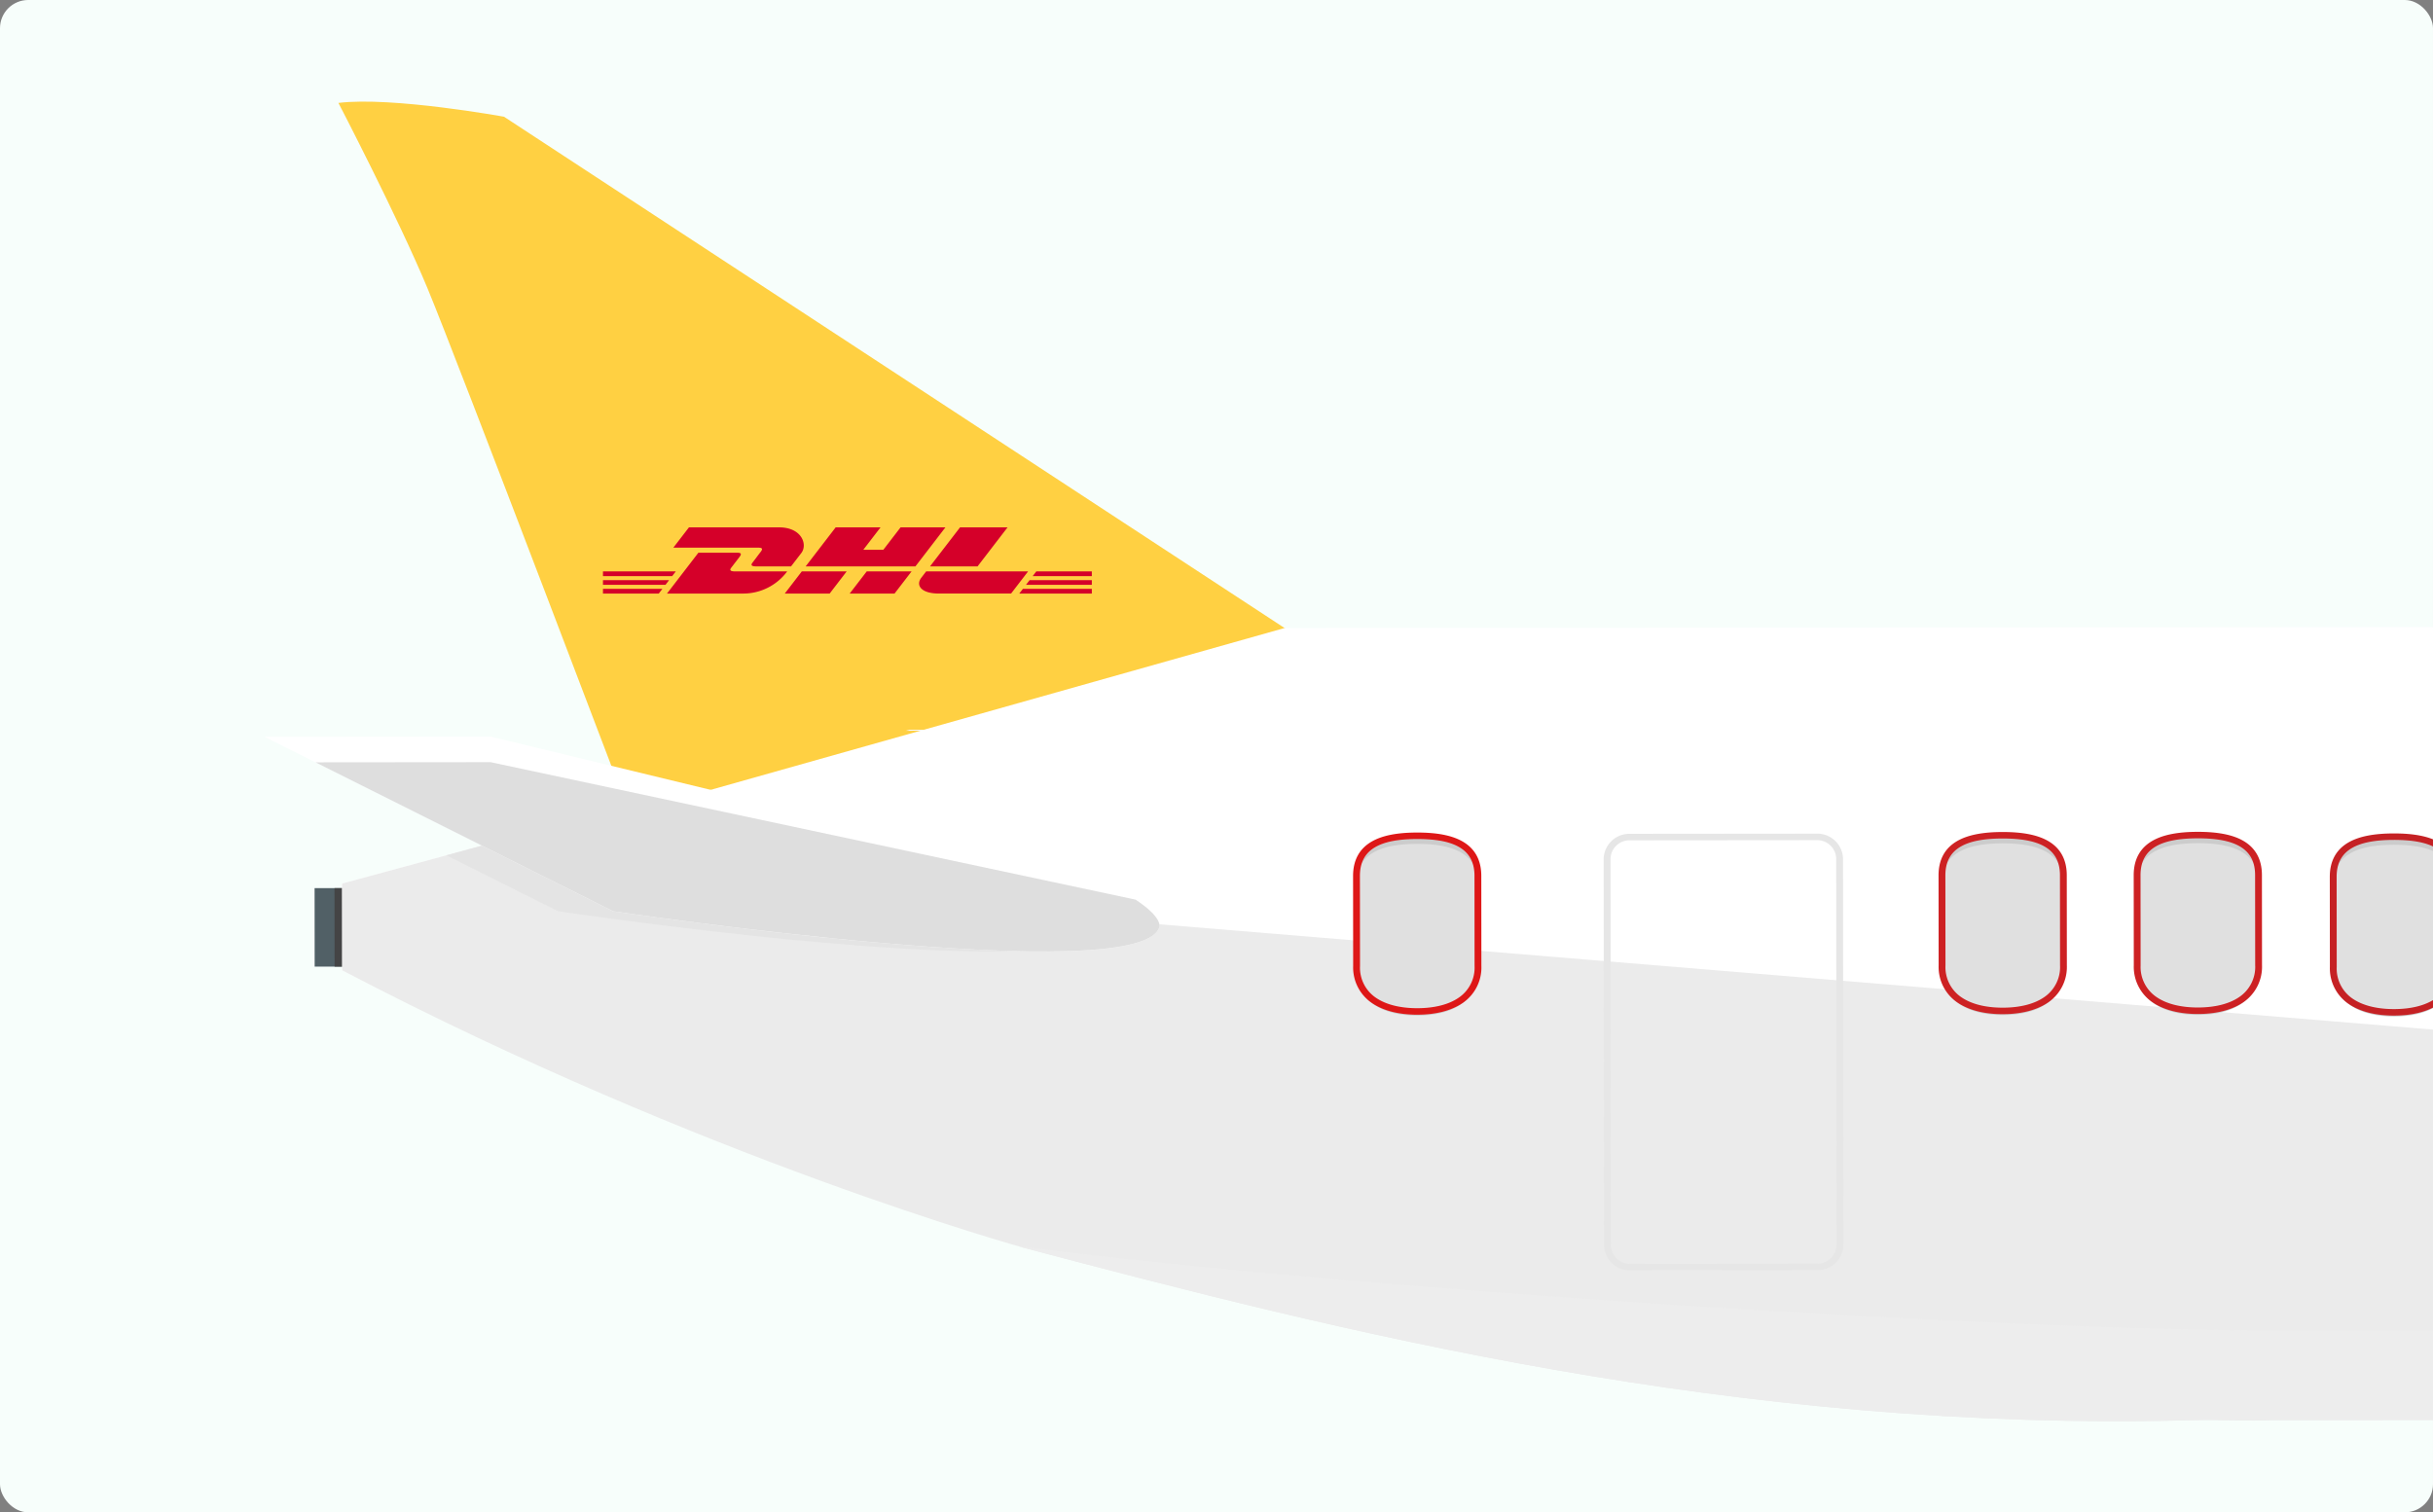 <?xml version="1.0" encoding="utf-8"?>
<svg xmlns="http://www.w3.org/2000/svg" height="429" viewBox="0 0 690 429" width="690">
  <rect x="0" y="0" width="690" height="429" fill="#808080" stroke="none"/>
  <defs>
    <clipPath id="clip-path">
      <rect data-name="Rectangle 4996" fill="#f9fafc" height="428" id="Rectangle_4996" rx="8" transform="translate(960 950)" width="690"/>
    </clipPath>
    <clipPath id="clip-path-2">
      <rect data-name="Rectangle 4727" fill="none" height="499.112" id="Rectangle_4727" width="1553.94"/>
    </clipPath>
    <clipPath id="clip-path-3">
      <rect data-name="Rectangle 4726" fill="none" height="2.962" id="Rectangle_4726" width="8.912"/>
    </clipPath>
    <clipPath id="clip-path-5">
      <rect data-name="Rectangle 4730" fill="none" height="13.698" id="Rectangle_4730" width="10.953"/>
    </clipPath>
    <clipPath id="clip-path-7">
      <rect data-name="Rectangle 4733" fill="none" height="6.885" id="Rectangle_4733" width="6.123"/>
    </clipPath>
    <clipPath id="clip-path-9">
      <rect data-name="Rectangle 4735" fill="none" height="3.712" id="Rectangle_4735" width="2.862"/>
    </clipPath>
    <clipPath id="clip-path-10">
      <rect data-name="Rectangle 4736" fill="none" height="3.827" id="Rectangle_4736" width="2.808"/>
    </clipPath>
    <clipPath id="clip-path-11">
      <rect data-name="Rectangle 4737" fill="none" height="12.526" id="Rectangle_4737" width="12.252"/>
    </clipPath>
    <clipPath id="clip-path-12">
      <rect data-name="Rectangle 4738" fill="none" height="67.099" id="Rectangle_4738" width="52.852"/>
    </clipPath>
    <clipPath id="clip-path-13">
      <rect data-name="Rectangle 4739" fill="none" height="10.476" id="Rectangle_4739" width="8.706"/>
    </clipPath>
    <clipPath id="clip-path-14">
      <rect data-name="Rectangle 4741" fill="none" height="3.637" id="Rectangle_4741" width="3.637"/>
    </clipPath>
    <clipPath id="clip-path-15">
      <rect data-name="Rectangle 4743" fill="none" height="2.068" id="Rectangle_4743" width="7.483"/>
    </clipPath>
    <clipPath id="clip-path-16">
      <rect data-name="Rectangle 4745" fill="none" height="3.251" id="Rectangle_4745" width="3.333"/>
    </clipPath>
    <clipPath id="clip-path-17">
      <rect data-name="Rectangle 4748" fill="none" height="4.729" id="Rectangle_4748" width="4.983"/>
    </clipPath>
    <clipPath id="clip-path-18">
      <rect data-name="Rectangle 4750" fill="none" height="4.264" id="Rectangle_4750" width="4.465"/>
    </clipPath>
    <clipPath id="clip-path-19">
      <rect data-name="Rectangle 4754" fill="none" height="14.677" id="Rectangle_4754" width="11.746"/>
    </clipPath>
    <clipPath id="clip-path-20">
      <rect data-name="Rectangle 4755" fill="none" height="5.387" id="Rectangle_4755" width="11.351"/>
    </clipPath>
    <clipPath id="clip-path-21">
      <rect data-name="Rectangle 4756" fill="none" height="0.415" id="Rectangle_4756" width="0.163"/>
    </clipPath>
    <clipPath id="clip-path-22">
      <rect data-name="Rectangle 4757" fill="none" height="9.763" id="Rectangle_4757" width="7.925"/>
    </clipPath>
    <clipPath id="clip-path-23">
      <path d="M3626.943,1299.952h-1.006a.476.476,0,0,0-.488.465l0,.569-.122,0-.061-.563a.485.485,0,0,0-.536-.417l-1.456.14a.468.468,0,0,0-.437.508l.06.563-.124.017-.118-.555a.49.49,0,0,0-.576-.362l-.986.188a.954.954,0,0,0-.1.014l-.168.041-.176.034a.41.41,0,0,0-.1.031l-.98.229a.466.466,0,0,0-.357.561l.142.545-.117.032-.2-.528a.493.493,0,0,0-.623-.282l-.949.318a.612.612,0,0,0-.1.026l-.162.063-.171.057a.63.63,0,0,0-.094.043l-.933.355a.463.463,0,0,0-.276.606l.224.52c-.037.015-.076.034-.113.049l-.272-.5a.5.5,0,0,0-.66-.2l-.893.443a.541.541,0,0,0-.1.04l-.151.082-.16.08a.6.6,0,0,0-.088.056l-.872.477a.453.453,0,0,0-.179.635l.295.489-.1.064-.345-.461a.508.508,0,0,0-.683-.1l-.818.555a.433.433,0,0,0-.089.053l-.139.1-.147.1a.822.822,0,0,0-.079.067l-.793.589a.449.449,0,0,0-.083.652l.368.449c-.031.023-.063.048-.095.075l-.412-.412a.5.5,0,0,0-.69-.014l-.728.657a.733.733,0,0,0-.083.064l-.12.121-.131.119a.608.608,0,0,0-.067.077l-.7.688a.446.446,0,0,0,.012.656l.43.4c-.028.029-.051.058-.081.088l-.469-.355a.509.509,0,0,0-.686.079l-.624.752a.529.529,0,0,0-.07.073l-.1.134-.111.136a.455.455,0,0,0-.057.084l-.59.776a.452.452,0,0,0,.11.649l.48.33c-.021.033-.044.066-.065.1l-.515-.285a.506.506,0,0,0-.668.165l-.506.829a.441.441,0,0,0-.06.083l-.082.148-.088.147a.282.282,0,0,0-.045.09l-.471.848a.453.453,0,0,0,.2.627l.521.264c-.017.035-.036.071-.051.105l-.548-.21a.5.5,0,0,0-.637.253l-.381.887a.5.5,0,0,0-.047.092l-.059.156-.067.155a.559.559,0,0,0-.029.1l-.341.9a.46.46,0,0,0,.294.6l.555.188-.035.116-.574-.139a.492.492,0,0,0-.593.336l-.247.93a.349.349,0,0,0-.031.1l-.037.163-.043.165a.386.386,0,0,0-.014.1l-.206.936a.467.467,0,0,0,.379.551l.581.116c-.006.037-.014.077-.021.116l-.589-.062a.483.483,0,0,0-.537.414l-.108.953a.638.638,0,0,0-.019.1l-.012.168-.018.167a.627.627,0,0,0,0,.1l-.063.957a.471.471,0,0,0,.455.493l.6.038c0,.037,0,.074,0,.114l-.6.02a.476.476,0,0,0-.472.479l.034.958a.392.392,0,0,0,0,.1l.012.167.008.169a.359.359,0,0,0,.015.1l.076.956a.478.478,0,0,0,.522.426l.593-.044c.007.04.011.08.018.12l-.585.1a.464.464,0,0,0-.4.536l.175.943a.426.426,0,0,0,.012.1l.036.165.031.166a.4.4,0,0,0,.031.1l.215.935a.492.492,0,0,0,.582.354l.577-.121c.011.039.021.076.033.114l-.563.176a.457.457,0,0,0-.312.583l.313.912a.45.45,0,0,0,.024.1l.062.158.056.159a.372.372,0,0,0,.042.093l.352.9a.5.5,0,0,0,.63.273l.551-.2c.019.038.034.073.051.107l-.53.247a.455.455,0,0,0-.223.621l.443.859a.407.407,0,0,0,.041.1l.082.147.081.151a.355.355,0,0,0,.057.084l.48.842a.5.5,0,0,0,.662.185l.519-.267c.023.033.044.066.065.1l-.49.316a.456.456,0,0,0-.131.647l.567.79a.459.459,0,0,0,.053.088l.1.135.1.139a.929.929,0,0,0,.069.077l.6.766a.506.506,0,0,0,.685.1l.477-.338.079.091-.443.38a.452.452,0,0,0-.032.657l.677.708a.5.5,0,0,0,.064.08l.125.119.12.127a.679.679,0,0,0,.078.065l.707.682a.511.511,0,0,0,.691.006l.426-.4c.03.028.059.054.091.08l-.382.436a.451.451,0,0,0,.062.655l.774.612a.507.507,0,0,0,.077.069l.139.1.138.11a.728.728,0,0,0,.088.053l.8.581a.5.5,0,0,0,.685-.088l.36-.449c.035.023.068.042.1.067l-.312.481a.454.454,0,0,0,.159.64l.857.5a.489.489,0,0,0,.085.056l.153.085.153.087a.723.723,0,0,0,.1.047l.877.464a.5.5,0,0,0,.664-.177l.29-.49c.037.017.075.037.111.052l-.236.515a.455.455,0,0,0,.249.612l.924.385a.547.547,0,0,0,.094.046l.162.06.164.067a.466.466,0,0,0,.1.031l.936.347a.5.5,0,0,0,.632-.264l.214-.525c.04.014.081.026.117.037l-.157.542a.462.462,0,0,0,.339.571l.969.259a.75.75,0,0,0,.1.032l.172.038.17.047a.836.836,0,0,0,.105.016l.979.219a.494.494,0,0,0,.588-.349l.137-.548c.038.008.078.013.12.022l-.077.558a.469.469,0,0,0,.42.521l1,.125a.426.426,0,0,0,.1.021l.175.015.179.021a.305.305,0,0,0,.1,0l1,.087a.48.48,0,0,0,.529-.417l.056-.568c.039,0,.081,0,.121,0l.005.566a.481.481,0,0,0,.493.462l1.008-.01a.53.53,0,0,0,.1.007l.176-.007.179,0a.514.514,0,0,0,.1-.011l1-.05a.472.472,0,0,0,.464-.486l-.03-.566c.041,0,.082-.007.123-.013l.088.563a.486.486,0,0,0,.556.388l1-.141a.562.562,0,0,0,.1-.009l.17-.033.179-.025a.4.4,0,0,0,.1-.027l.989-.18a.468.468,0,0,0,.386-.546l-.112-.551c.039-.009.079-.02.121-.029l.169.538a.492.492,0,0,0,.606.314l.965-.276a.466.466,0,0,0,.1-.023l.164-.056.172-.047a.413.413,0,0,0,.1-.039l.95-.311a.46.46,0,0,0,.3-.592l-.192-.53c.037-.015.078-.028.115-.044l.247.51a.5.5,0,0,0,.648.23l.914-.4a.574.574,0,0,0,.1-.035l.156-.076.164-.074a.46.46,0,0,0,.092-.05l.9-.435a.457.457,0,0,0,.212-.627l-.27-.5.108-.059.32.477a.5.5,0,0,0,.675.137l.847-.517a.642.642,0,0,0,.093-.048l.14-.1.153-.093a.369.369,0,0,0,.082-.063l.823-.551a.45.45,0,0,0,.12-.646l-.342-.466c.029-.023.063-.046.1-.072l.389.43a.506.506,0,0,0,.688.049l.765-.625a.4.4,0,0,0,.083-.062l.127-.112.136-.111a.379.379,0,0,0,.072-.073l.737-.656a.452.452,0,0,0,.021-.657l-.407-.413c.029-.029.054-.056.084-.084l.449.373a.507.507,0,0,0,.69-.044l.664-.723a.463.463,0,0,0,.074-.069l.11-.129.117-.129a.539.539,0,0,0,.062-.082l.63-.747a.446.446,0,0,0-.074-.65l-.465-.357.073-.095.5.308a.5.5,0,0,0,.677-.135l.551-.8a.4.4,0,0,0,.063-.08l.091-.142.1-.142a.628.628,0,0,0,.048-.09l.514-.822a.452.452,0,0,0-.17-.638l-.509-.289c.019-.032.039-.068.058-.1l.536.238a.5.5,0,0,0,.65-.224l.427-.868a.629.629,0,0,0,.051-.087l.067-.152.076-.156a.389.389,0,0,0,.033-.095l.385-.883a.453.453,0,0,0-.261-.608l-.544-.216c.015-.039.03-.075.045-.112l.563.164a.5.5,0,0,0,.609-.308l.3-.917a.563.563,0,0,0,.038-.094l.042-.157.053-.166a.386.386,0,0,0,.018-.1l.256-.925a.463.463,0,0,0-.351-.567l-.572-.143c.007-.04.016-.077.024-.115l.585.086a.485.485,0,0,0,.559-.386l.157-.945a.415.415,0,0,0,.022-.1l.022-.163.026-.169a.488.488,0,0,0,.006-.1l.114-.95a.473.473,0,0,0-.428-.516l-.595-.063c0-.039.006-.079.009-.12l.6.012a.478.478,0,0,0,.5-.458l.015-.957a.336.336,0,0,0,.01-.1l0-.166,0-.172a.47.47,0,0,0-.01-.1l-.027-.957a.476.476,0,0,0-.5-.453l-.6.015c0-.041-.005-.078-.01-.118l.594-.071a.47.47,0,0,0,.424-.517l-.127-.95a.471.471,0,0,0-.005-.1l-.03-.164-.023-.169a.381.381,0,0,0-.024-.1l-.167-.945a.486.486,0,0,0-.563-.38l-.583.093c-.009-.039-.017-.077-.028-.116l.572-.147a.465.465,0,0,0,.344-.571l-.264-.925a.368.368,0,0,0-.022-.1l-.052-.16-.046-.163a.414.414,0,0,0-.039-.1l-.3-.912a.5.5,0,0,0-.613-.3l-.563.169c-.013-.036-.028-.074-.044-.11l.543-.221a.456.456,0,0,0,.255-.611l-.4-.879a.427.427,0,0,0-.036-.093l-.073-.151-.071-.157a.4.4,0,0,0-.056-.088l-.434-.864a.5.5,0,0,0-.652-.216l-.532.242c-.022-.034-.04-.069-.06-.1l.507-.291a.449.449,0,0,0,.161-.638l-.523-.819a.381.381,0,0,0-.047-.088l-.1-.138-.1-.147a.516.516,0,0,0-.065-.08l-.558-.8a.5.5,0,0,0-.677-.128l-.5.316-.074-.1.461-.361a.447.447,0,0,0,.068-.652l-.64-.741a.414.414,0,0,0-.059-.082l-.115-.12-.115-.136a.518.518,0,0,0-.076-.069l-.672-.715a.5.5,0,0,0-.688-.036l-.445.379c-.029-.029-.058-.057-.088-.083l.4-.42a.447.447,0,0,0-.029-.656l-.74-.647a.527.527,0,0,0-.072-.075l-.135-.1-.131-.117a.6.6,0,0,0-.086-.06l-.767-.617a.509.509,0,0,0-.69.054l-.385.434c-.034-.025-.066-.048-.1-.072l.337-.467a.452.452,0,0,0-.127-.646l-.828-.543a.578.578,0,0,0-.084-.062l-.147-.087-.149-.1a.5.5,0,0,0-.093-.047l-.851-.51a.506.506,0,0,0-.675.146l-.313.478-.109-.057.264-.506a.452.452,0,0,0-.219-.621l-.9-.429a.755.755,0,0,0-.089-.049l-.161-.069-.161-.075a.651.651,0,0,0-.1-.036l-.921-.389a.5.5,0,0,0-.643.234l-.242.512c-.038-.014-.077-.03-.116-.043l.187-.531a.462.462,0,0,0-.31-.59l-.955-.3a.608.608,0,0,0-.1-.036l-.168-.046-.168-.055a.491.491,0,0,0-.1-.021l-.966-.264a.5.5,0,0,0-.606.316l-.161.541-.123-.025.106-.553a.465.465,0,0,0-.392-.54l-.99-.174a.919.919,0,0,0-.1-.023l-.173-.025-.176-.029a.429.429,0,0,0-.106-.008l-1-.133a.483.483,0,0,0-.552.394l-.082.561c-.042,0-.081-.005-.123-.011l.023-.565a.474.474,0,0,0-.467-.484l-1.006-.04a.472.472,0,0,0-.106-.011l-.175,0-.177-.007h-.023a.608.608,0,0,0-.084.008" data-name="Path 10641" fill="none" id="Path_10641" transform="translate(-3599.769 -1299.944)"/>
    </clipPath>
    <linearGradient gradientUnits="objectBoundingBox" id="linear-gradient" x1="-24.183" x2="-24.176" y1="1.01" y2="1.01">
      <stop offset="0" stop-color="#6d6d6d"/>
      <stop offset="0.539" stop-color="#363e40"/>
      <stop offset="1" stop-color="#0c1617"/>
    </linearGradient>
    <clipPath id="clip-path-24">
      <rect data-name="Rectangle 4760" fill="none" height="29.53" id="Rectangle_4760" width="31.047"/>
    </clipPath>
    <clipPath id="clip-path-25">
      <rect data-name="Rectangle 4761" fill="none" height="8.053" id="Rectangle_4761" width="8.467"/>
    </clipPath>
    <clipPath id="clip-path-26">
      <rect data-name="Rectangle 4792" fill="none" height="4.599" id="Rectangle_4792" width="8.887"/>
    </clipPath>
    <clipPath id="clip-path-28">
      <rect data-name="Rectangle 4802" fill="none" height="29.529" id="Rectangle_4802" width="31.047"/>
    </clipPath>
    <clipPath id="clip-path-29">
      <rect data-name="Rectangle 4810" fill="none" height="3.716" id="Rectangle_4810" width="13.001"/>
    </clipPath>
    <clipPath id="clip-path-30">
      <rect data-name="Rectangle 4812" fill="none" height="6.556" id="Rectangle_4812" width="12.354"/>
    </clipPath>
    <clipPath id="clip-path-31">
      <rect data-name="Rectangle 4813" fill="none" height="6.557" id="Rectangle_4813" width="12.281"/>
    </clipPath>
    <clipPath id="clip-path-32">
      <rect data-name="Rectangle 4814" fill="none" height="8.052" id="Rectangle_4814" width="8.467"/>
    </clipPath>
    <clipPath id="clip-path-33">
      <rect data-name="Rectangle 4820" fill="none" height="10.456" id="Rectangle_4820" width="63.277"/>
    </clipPath>
    <clipPath id="clip-path-34">
      <rect data-name="Rectangle 4821" fill="none" height="22.27" id="Rectangle_4821" width="15.801"/>
    </clipPath>
    <clipPath id="clip-path-36">
      <rect data-name="Rectangle 4824" fill="none" height="15.525" id="Rectangle_4824" width="9.875"/>
    </clipPath>
    <clipPath id="clip-path-37">
      <rect data-name="Rectangle 4826" fill="none" height="10.977" id="Rectangle_4826" width="62.716"/>
    </clipPath>
    <clipPath id="clip-path-38">
      <rect data-name="Rectangle 4827" fill="none" height="21.582" id="Rectangle_4827" width="70.85"/>
    </clipPath>
    <clipPath id="clip-path-39">
      <rect data-name="Rectangle 4828" fill="none" height="11.749" id="Rectangle_4828" width="9.379"/>
    </clipPath>
    <clipPath id="clip-path-40">
      <path d="M1295.207,431.59l-967.05.788L134.77,486.921l-5.551-.588L60.885,504.867l0,2.892h0l.01,7.367.014,14.36c102.883,53.768,193.04,68.995,193.318,69.068,89.16,23.56,201.913,52.525,332.389,48.87a41.489,41.489,0,0,1,10.526,1.56c3.7.873,7.424,1.745,11.157,1.537l461.488,6.348c151.376,2.995,511.178,3.875,522.069-43.9a11.228,11.228,0,0,0,.937-3.789v-.1a7.3,7.3,0,0,0-.658-2.933c-8.993-26.356-63.265-60.327-75.173-69.723a8.394,8.394,0,0,0-3.484-1.862s-36.911-8.521-49.472-16.485c-10.834-6.87-11.752-31.417-21.765-39.764-46.662-25.832-99.161-46.728-146.886-46.728h-.147" data-name="Path 10780" fill="none" id="Path_10780" transform="translate(-60.885 -431.59)"/>
    </clipPath>
    <linearGradient gradientUnits="objectBoundingBox" id="linear-gradient-2" x1="-0.014" x2="-0.014" y1="1.53" y2="1.53">
      <stop offset="0" stop-color="#fff"/>
      <stop offset="0.006" stop-color="#fff"/>
      <stop offset="0.531" stop-color="#fff"/>
      <stop offset="1" stop-color="#fff"/>
    </linearGradient>
    <clipPath id="clip-path-41">
      <path d="M60.885,609.186l.023,24.62c102.883,53.768,193.04,78.631,193.318,78.7,89.161,23.56,201.913,52.525,332.39,48.87,3.185-.089,6.381-.019,9.587.051,4.016.087,8.047.175,12.1-.051l461.5-.191-22.617-27.324c-9.423-17.55-44.4-40.019-120.307-54.649L842.1,666.177,292.342,620.712l-163.123-30.06Z" data-name="Path 10781" fill="none" id="Path_10781" transform="translate(-60.885 -590.652)"/>
    </clipPath>
    <clipPath id="clip-path-43">
      <rect data-name="Rectangle 4832" fill="none" height="49.831" id="Rectangle_4832" width="34.452"/>
    </clipPath>
    <clipPath id="clip-path-45">
      <rect data-name="Rectangle 4835" fill="none" height="13.682" id="Rectangle_4835" width="34.43"/>
    </clipPath>
    <clipPath id="clip-path-46">
      <rect data-name="Rectangle 4836" fill="none" height="49.829" id="Rectangle_4836" width="34.452"/>
    </clipPath>
    <clipPath id="clip-path-47">
      <path d="M2862.217,604.687c-9.508.008-17.21,2.346-17.2,11.39l.027,25.564c.009,9.044,7.718,12.885,17.227,12.875s17.209-3.864,17.2-12.907l-.026-25.564c-.009-9.024-7.688-11.357-17.168-11.357h-.057" data-name="Path 10789" fill="none" id="Path_10789" transform="translate(-2845.015 -604.687)"/>
    </clipPath>
    <linearGradient gradientUnits="objectBoundingBox" id="linear-gradient-3" x1="-29.818" x2="-29.808" y1="5.835" y2="5.835">
      <stop offset="0" stop-color="#fff"/>
      <stop offset="0.038" stop-color="#e1edf2"/>
      <stop offset="0.121" stop-color="#97bfd2"/>
      <stop offset="0.204" stop-color="#478eb0"/>
      <stop offset="1" stop-color="#92d7e7"/>
    </linearGradient>
    <clipPath id="clip-path-49">
      <rect data-name="Rectangle 4839" fill="none" height="13.683" id="Rectangle_4839" width="34.434"/>
    </clipPath>
    <clipPath id="clip-path-50">
      <rect data-name="Rectangle 4840" fill="none" height="49.83" id="Rectangle_4840" width="34.452"/>
    </clipPath>
    <clipPath id="clip-path-51">
      <path d="M3015.174,604.538c-9.509.009-17.212,2.347-17.2,11.39l.025,25.565c.009,9.042,7.717,12.884,17.226,12.876s17.21-3.864,17.2-12.908L3032.4,615.9c-.009-9.027-7.692-11.358-17.176-11.358h-.048" data-name="Path 10794" fill="none" id="Path_10794" transform="translate(-2997.972 -604.538)"/>
    </clipPath>
    <linearGradient href="#linear-gradient-3" id="linear-gradient-4" x1="-31.422" x2="-31.411" y1="5.836" y2="5.836"/>
    <clipPath id="clip-path-53">
      <rect data-name="Rectangle 4843" fill="none" height="13.683" id="Rectangle_4843" width="34.43"/>
    </clipPath>
    <clipPath id="clip-path-61">
      <rect data-name="Rectangle 4872" fill="none" height="49.831" id="Rectangle_4872" width="34.448"/>
    </clipPath>
    <clipPath id="clip-path-62">
      <path d="M1638.594,605.853c-9.508.009-17.211,2.346-17.2,11.39l.025,25.565c.008,9.044,7.717,12.885,17.227,12.875s17.208-3.863,17.2-12.906l-.028-25.566c-.009-9.027-7.689-11.357-17.175-11.357h-.05" data-name="Path 10834" fill="none" id="Path_10834" transform="translate(-1621.394 -605.853)"/>
    </clipPath>
    <clipPath id="clip-path-65">
      <rect data-name="Rectangle 4876" fill="none" height="50.303" id="Rectangle_4876" width="1337.64"/>
    </clipPath>
    <clipPath id="clip-path-66">
      <rect data-name="Rectangle 4877" fill="none" height="49.829" id="Rectangle_4877" width="34.455"/>
    </clipPath>
    <clipPath id="clip-path-67">
      <path d="M1331.943,604.687c-9.509.008-17.211,2.346-17.2,11.39l.026,25.564c.009,9.044,7.718,12.885,17.227,12.875s17.209-3.864,17.2-12.907l-.026-25.564c-.009-9.024-7.688-11.357-17.168-11.357h-.057" data-name="Path 10840" fill="none" id="Path_10840" transform="translate(-1314.74 -604.687)"/>
    </clipPath>
    <clipPath id="clip-path-71">
      <path d="M1484.9,604.538c-9.51.009-17.212,2.347-17.2,11.39l.025,25.565c.009,9.042,7.717,12.884,17.226,12.876s17.21-3.864,17.2-12.908l-.026-25.564c-.009-9.027-7.691-11.358-17.176-11.358h-.047" data-name="Path 10845" fill="#c61427" id="Path_10845" transform="translate(-1467.696 -604.538)"/>
    </clipPath>
    <clipPath id="clip-path-73">
      <rect data-name="Rectangle 4884" fill="none" height="13.683" id="Rectangle_4884" width="34.427"/>
    </clipPath>
    <clipPath id="clip-path-74">
      <rect data-name="Rectangle 4885" fill="none" height="49.829" id="Rectangle_4885" width="34.453"/>
    </clipPath>
    <clipPath id="clip-path-75">
      <path d="M873.083,605.125c-9.509.008-17.213,2.347-17.2,11.388l.026,25.565c.009,9.043,7.718,12.883,17.226,12.875s17.21-3.864,17.2-12.906l-.026-25.565c-.008-9.024-7.685-11.357-17.166-11.357h-.059" data-name="Path 10850" fill="none" id="Path_10850" transform="translate(-855.879 -605.125)"/>
    </clipPath>
    <clipPath id="clip-path-78">
      <rect data-name="Rectangle 4889" fill="none" height="123.862" id="Rectangle_4889" width="67.974"/>
    </clipPath>
    <clipPath id="clip-path-79">
      <path d="M3078.164,869.064H2954.912a7.277,7.277,0,0,0-7.437,7.085l.032,60.441h138.107V876.04a7.2,7.2,0,0,0-7.444-6.976h-.007" data-name="Path 10854" fill="none" id="Path_10854" transform="translate(-2947.475 -869.064)"/>
    </clipPath>
    <linearGradient gradientUnits="objectBoundingBox" id="linear-gradient-5" x1="-7.721" x2="-7.718" y1="2.962" y2="2.962">
      <stop offset="0" stop-color="#4d676d"/>
      <stop offset="0.539" stop-color="#203a40"/>
      <stop offset="1" stop-color="#001517"/>
    </linearGradient>
    <linearGradient href="#linear-gradient-3" id="linear-gradient-6" x1="-15.925" x2="-15.921" y1="6.402" y2="6.402"/>
    <linearGradient href="#linear-gradient-3" id="linear-gradient-7" x1="-25.931" x2="-25.924" y1="6.41" y2="6.41"/>
    <clipPath id="clip-path-80">
      <rect data-name="Rectangle 4901" fill="none" height="37.792" id="Rectangle_4901" width="186.756"/>
    </clipPath>
    <clipPath id="clip-path-81">
      <rect data-name="Rectangle 4902" fill="none" height="53.692" id="Rectangle_4902" width="239.409"/>
    </clipPath>
  </defs>
  <g data-name="Group 7844" id="Group_7844" transform="translate(-960 -2741)">
    <rect data-name="Rectangle 5329" fill="#f7fefb" height="429" id="Rectangle_5329" rx="8" transform="translate(960 2741)" width="690"/>
    <g clip-path="url(#clip-path)" data-name="Mask Group 108" id="Mask_Group_108" transform="translate(0 1792)">
      <g data-name="Group 6567" id="Group_6567" transform="translate(1035 977.825)">
        <path d="M3659.337,1293.715l2.594-5.116-3.362-4.7-5.958.421-2.593,5.118,3.362,4.7Z" data-name="Path 10615" fill="#6f6f6f" id="Path_10615" transform="translate(-2329.255 -842.033)"/>
        <g data-name="Group 6013" id="Group_6013" transform="translate(0 0)">
          <g clip-path="url(#clip-path-2)" data-name="Group 6012" id="Group_6012">
            <g data-name="Group 6011" id="Group_6011" style="mix-blend-mode: multiply;isolation: isolate" transform="translate(1322.071 441.868)">
              <g data-name="Group 6010" id="Group_6010">
                <g clip-path="url(#clip-path-3)" data-name="Group 6009" id="Group_6009">
                  <path d="M3653.627,1286.865l1.288-2.542,5.957-.421,1.669,2.332Z" data-name="Path 10616" fill="#6f6f6f" id="Path_10616" transform="translate(-3653.628 -1283.902)"/>
                </g>
              </g>
            </g>
          </g>
        </g>
        <path d="M0,0,12.812.046l.03,7.93L.03,7.93Z" data-name="Path 11436" fill="#6f6f6f" id="Path_11436" transform="translate(1319.53 435.89) rotate(-4.254)"/>
        <path d="M0,0,2.646.061l.817,34.885L.817,34.885Z" data-name="Path 11437" fill="#636464" id="Path_11437" transform="translate(1298.728 404.262) rotate(-33.88)"/>
        <g data-name="Group 6018" id="Group_6018" transform="translate(0 0)">
          <g clip-path="url(#clip-path-2)" data-name="Group 6017" id="Group_6017">
            <g data-name="Group 6016" id="Group_6016" style="mix-blend-mode: multiply;isolation: isolate" transform="translate(1298.728 402.837)">
              <g data-name="Group 6015" id="Group_6015">
                <g clip-path="url(#clip-path-5)" data-name="Group 6014" id="Group_6014">
                  <path d="M3600.073,1182.848l-8.724-12.356-2.23,1.424,8.666,12.273Z" data-name="Path 10617" fill="#636464" id="Path_10617" transform="translate(-3589.119 -1170.492)"/>
                </g>
              </g>
            </g>
          </g>
        </g>
        <path d="M3598.762,1180.457l-8.952-12.68-3.406,2.175,8.863,12.554Z" data-name="Path 10618" fill="#636464" id="Path_10618" transform="translate(-2288.659 -765.874)"/>
        <g data-name="Group 6023" id="Group_6023" transform="translate(0 0)">
          <g clip-path="url(#clip-path-2)" data-name="Group 6022" id="Group_6022">
            <g data-name="Group 6021" id="Group_6021" style="mix-blend-mode: multiply;isolation: isolate" transform="translate(762.309 409.898)">
              <g data-name="Group 6020" id="Group_6020">
                <g clip-path="url(#clip-path-7)" data-name="Group 6019" id="Group_6019">
                  <path d="M2112.813,1196.519l-3.89-5.51-2.23,1.425,3.856,5.461Z" data-name="Path 10619" fill="#636464" id="Path_10619" transform="translate(-2106.692 -1191.009)"/>
                </g>
              </g>
            </g>
          </g>
        </g>
        <g data-name="Group 6067" id="Group_6067" transform="translate(0 0)">
          <g clip-path="url(#clip-path-2)" data-name="Group 6066" id="Group_6066">
            <path d="M2226.428,1083.249c-5.428,0-11.258-3.138-14.38-5.749-13.078-10.943-15.657-29.475-16.455-46.161l1.65-.071c.782,16.356,3.282,34.5,15.9,45.053,4.418,3.7,11.51,6.552,16.517,4.86l.554,1.48a11.784,11.784,0,0,1-3.782.588" data-name="Path 10621" fill="#6f6f6f" id="Path_10621" transform="translate(-1401.115 -676.346)"/>
            <path d="M3709.3,1079.314c-5.428,0-11.259-3.137-14.38-5.749-13.078-10.943-15.657-29.476-16.455-46.161l1.65-.071c.782,16.356,3.282,34.5,15.9,45.053,4.419,3.7,11.511,6.554,16.519,4.86l.553,1.48a11.77,11.77,0,0,1-3.782.588" data-name="Path 10622" fill="#6f6f6f" id="Path_10622" transform="translate(-2347.411 -673.765)"/>
            <g data-name="Group 6026" id="Group_6026" style="mix-blend-mode: multiply;isolation: isolate" transform="translate(1314.407 424.375)">
              <g data-name="Group 6025" id="Group_6025">
                <g clip-path="url(#clip-path-9)" data-name="Group 6024" id="Group_6024">
                  <path d="M3634.211,1233.074a25.392,25.392,0,0,0-1.756,2.1l1.141,1.617a23.942,23.942,0,0,1,1.719-2.15Z" data-name="Path 10623" fill="#636464" id="Path_10623" transform="translate(-3632.453 -1233.074)"/>
                </g>
              </g>
            </g>
            <g data-name="Group 6029" id="Group_6029" style="mix-blend-mode: multiply;isolation: isolate" transform="translate(1316.52 427.278)">
              <g data-name="Group 6028" id="Group_6028">
                <g clip-path="url(#clip-path-10)" data-name="Group 6027" id="Group_6027">
                  <path d="M3639.984,1241.509a25.112,25.112,0,0,0-1.7,2.184l1.161,1.643a23.65,23.65,0,0,1,1.647-2.25Z" data-name="Path 10624" fill="#636464" id="Path_10624" transform="translate(-3638.289 -1241.509)"/>
                </g>
              </g>
            </g>
            <path d="M3623.7,1259.63a.976.976,0,0,0,.468-.117.882.882,0,0,0,.36-1.233c-5.167-8.7-6.024-16.776-2.546-24.005a23.071,23.071,0,0,1,6.846-8.348.876.876,0,0,0,.219-1.261.982.982,0,0,0-1.326-.211,24.532,24.532,0,0,0-7.431,8.986,22.578,22.578,0,0,0-2.264,10.927,31.813,31.813,0,0,0,4.845,14.8.963.963,0,0,0,.829.46" data-name="Path 10625" fill="#5b5b5a" id="Path_10625" transform="translate(-2308.822 -802.935)"/>
            <path d="M3687.916,1216.527a.959.959,0,0,0,.833-.471c4.367-7.595,5.1-14.292,2.163-19.907-2.455-4.7-7.6-8.646-14.875-11.4a53.082,53.082,0,0,0-10.272-2.76.946.946,0,0,0-1.081.761.913.913,0,0,0,.8,1.029c.184.025,18.272,2.722,23.728,13.18,2.637,5.053,1.921,11.186-2.13,18.229a.881.881,0,0,0,.378,1.227.979.979,0,0,0,.457.112" data-name="Path 10626" fill="#6f6f6f" id="Path_10626" transform="translate(-2338.607 -775.188)"/>
            <g data-name="Group 6032" id="Group_6032" style="mix-blend-mode: multiply;isolation: isolate" transform="translate(1297.744 401.903)">
              <g data-name="Group 6031" id="Group_6031">
                <g clip-path="url(#clip-path-11)" data-name="Group 6030" id="Group_6030">
                  <path d="M3589.809,1167.777l-3.406,2.175,6.846,9.7c1.807.224,3.626.445,5.4.656Z" data-name="Path 10627" fill="#636464" id="Path_10627" transform="translate(-3586.402 -1167.777)"/>
                </g>
              </g>
            </g>
            <path d="M3538.22,1139.2l5.562-3.629L3466,1025.244l-65.337-4.992,5.715,6.247,49.109,53.687s29.814,4.021,38.617,4.589Z" data-name="Path 10628" fill="#f2f2f2" id="Path_10628" transform="translate(-2170.126 -669.122)"/>
            <g data-name="Group 6035" id="Group_6035" style="mix-blend-mode: multiply;isolation: isolate" transform="translate(1320.804 402.978)">
              <g data-name="Group 6034" id="Group_6034">
                <g clip-path="url(#clip-path-12)" data-name="Group 6033" id="Group_6033">
                  <path d="M3658.3,1170.993l-1.432-.093c-.052,0-12.369,12.108-3.566,12.676L3697.419,1238l5.562-3.629Z" data-name="Path 10629" fill="#636464" id="Path_10629" transform="translate(-3650.128 -1170.9)"/>
                </g>
              </g>
            </g>
            <g data-name="Group 6038" id="Group_6038" style="mix-blend-mode: multiply;isolation: isolate" transform="translate(1335.687 420.37)">
              <g data-name="Group 6037" id="Group_6037">
                <g clip-path="url(#clip-path-13)" data-name="Group 6036" id="Group_6036">
                  <path d="M3696.745,1221.435l-.516.463,1.6,1.614-2.293,2.054-1.6-1.614-2.671,2.392,5.51,5.566,2.671-2.392-1.6-1.614,2.12-1.9Z" data-name="Path 10630" fill="#6f6f6f" id="Path_10630" transform="translate(-3691.262 -1221.435)"/>
                </g>
              </g>
            </g>
            <path d="M0,0,18.843.471l.082,3.289L.082,3.289Z" data-name="Path 11438" fill="#6f6f6f" id="Path_11438" transform="matrix(0.728, -0.685, 0.685, 0.728, 1343.707, 420.604)"/>
            <g data-name="Group 6041" id="Group_6041" style="mix-blend-mode: multiply;isolation: isolate" transform="translate(1346.901 415.872)">
              <g data-name="Group 6040" id="Group_6040">
                <g clip-path="url(#clip-path-14)" data-name="Group 6039" id="Group_6039">
                  <path d="M3723.634,1208.365l-1.381,1.237a18.53,18.53,0,0,1,2.245,2.4l1.39-1.245a20.857,20.857,0,0,0-2.254-2.392" data-name="Path 10631" fill="#636464" id="Path_10631" transform="translate(-3722.252 -1208.365)"/>
                </g>
              </g>
            </g>
            <path d="M0,0,18.842.471l.082,3.289L.082,3.289Z" data-name="Path 11439" fill="#6f6f6f" id="Path_11439" transform="translate(1338.168 425.563) rotate(-43.267)"/>
            <g data-name="Group 6044" id="Group_6044" style="mix-blend-mode: multiply;isolation: isolate" transform="translate(1358.191 403.48)">
              <g data-name="Group 6043" id="Group_6043">
                <g clip-path="url(#clip-path-15)" data-name="Group 6042" id="Group_6042">
                  <path d="M3757.155,1174.429a11.762,11.762,0,0,0,3.782-.588l-.553-1.48a11.615,11.615,0,0,1-5.473.322l-1.458,1.305a16.9,16.9,0,0,0,3.7.442" data-name="Path 10632" fill="#636464" id="Path_10632" transform="translate(-3753.452 -1172.361)"/>
                </g>
              </g>
            </g>
            <g data-name="Group 6047" id="Group_6047" style="mix-blend-mode: multiply;isolation: isolate" transform="translate(1356.729 408.029)">
              <g data-name="Group 6046" id="Group_6046">
                <g clip-path="url(#clip-path-16)" data-name="Group 6045" id="Group_6045">
                  <path d="M0,0,1.367.034l.082,3.289L.082,3.289Z" data-name="Path 11440" fill="#636464" id="Path_11440" transform="matrix(0.728, -0.686, 0.686, 0.728, 0, 0.913)"/>
                </g>
              </g>
            </g>
            <path d="M0,0,11.214.28l.153,6.107L.153,6.107Z" data-name="Path 11441" fill="#c1bcbc" id="Path_11441" transform="matrix(0.728, -0.686, 0.686, 0.728, 1356.112, 407.604)"/>
            <path d="M3762.884,1171.892a2.17,2.17,0,0,1,2.956.084,1.92,1.92,0,0,1-.09,2.81,2.165,2.165,0,0,1-2.954-.085,1.921,1.921,0,0,1,.088-2.81" data-name="Path 10633" fill="#6f6f6f" id="Path_10633" transform="translate(-2400.86 -768.219)"/>
            <g data-name="Group 6050" id="Group_6050" style="mix-blend-mode: multiply;isolation: isolate" transform="translate(1341.994 419.747)">
              <g data-name="Group 6049" id="Group_6049">
                <g clip-path="url(#clip-path-17)" data-name="Group 6048" id="Group_6048">
                  <path d="M0,0,3.583.089l.082,3.289L.082,3.289Z" data-name="Path 11442" fill="#6f6f6f" id="Path_11442" transform="translate(0 2.391) rotate(-43.281)"/>
                </g>
              </g>
            </g>
            <path d="M3707.958,1213.976l5.51,5.568-2.669,2.39-5.513-5.566Z" data-name="Path 10634" fill="#6f6f6f" id="Path_10634" transform="translate(-2364.523 -796.174)"/>
            <g data-name="Group 6053" id="Group_6053" style="mix-blend-mode: multiply;isolation: isolate" transform="translate(1338.17 423.639)">
              <g data-name="Group 6052" id="Group_6052">
                <g clip-path="url(#clip-path-18)" data-name="Group 6051" id="Group_6051">
                  <path d="M0,0,2.886.072,2.968,3.36.082,3.288Z" data-name="Path 11443" fill="#6f6f6f" id="Path_11443" transform="matrix(0.728, -0.686, 0.686, 0.728, -0.001, 1.927)"/>
                </g>
              </g>
            </g>
            <path d="M0,0,3.583.089l.2,7.829L.2,7.829Z" data-name="Path 11444" fill="#6f6f6f" id="Path_11444" transform="translate(1335.801 424.641) rotate(-43.276)"/>
            <path d="M3632.609,1270.982a.985.985,0,0,0,.545-.165.878.878,0,0,0,.23-1.263c-6.073-8.2-7.757-16.18-5.011-23.721a22.577,22.577,0,0,1,5.913-8.876.874.874,0,0,0,.09-1.276.986.986,0,0,0-1.344-.085,24.159,24.159,0,0,0-6.456,9.643,22.471,22.471,0,0,0-1.114,11.086,32.143,32.143,0,0,0,6.366,14.273.971.971,0,0,0,.78.385" data-name="Path 10635" fill="#6f6f6f" id="Path_10635" transform="translate(-2313.423 -810.205)"/>
            <path d="M0,0,7.839.165,8,7.8.165,7.636Z" data-name="Path 11445" fill="#6f6f6f" id="Path_11445" transform="matrix(0.872, -0.489, 0.489, 0.872, 1367.638, 457.271)"/>
            <path d="M0,0,18.71.395l.24,11.1L.24,11.1Z" data-name="Path 11446" fill="#6f6f6f" id="Path_11446" transform="matrix(0.872, -0.489, 0.489, 0.872, 1347.5, 468.005)"/>
            <g data-name="Group 6056" id="Group_6056" style="mix-blend-mode: multiply;isolation: isolate" transform="translate(1357.901 459.202)">
              <g data-name="Group 6055" id="Group_6055">
                <g clip-path="url(#clip-path-19)" data-name="Group 6054" id="Group_6054">
                  <path d="M3752.649,1337.525l2.151,11.419,9.6-5.115-5.634-9.562Z" data-name="Path 10636" fill="#636464" id="Path_10636" transform="translate(-3752.649 -1334.267)"/>
                </g>
              </g>
            </g>
            <path d="M3754.2,1325.411a1.258,1.258,0,0,0-.52,1.757l2.921,15.516a1.394,1.394,0,0,0,1.846.5l11.623-11.622a1.256,1.256,0,0,0,.522-1.755l-5.224-8.864a1.394,1.394,0,0,0-1.846-.5Z" data-name="Path 10637" fill="#f2f2f2" id="Path_10637" transform="translate(-2395.298 -865.89)"/>
            <g data-name="Group 6059" id="Group_6059" style="mix-blend-mode: multiply;isolation: isolate" transform="translate(1321.17 446.716)">
              <g data-name="Group 6058" id="Group_6058">
                <g clip-path="url(#clip-path-20)" data-name="Group 6057" id="Group_6057">
                  <path d="M3660.055,1302.952l2.437-4.805a.482.482,0,0,0-.545.4l-.083.56c-.042,0-.081-.005-.122-.011l.023-.564a.475.475,0,0,0-.467-.484l-1.007-.039a.5.5,0,0,0-.105-.01l-.175,0-.178-.008a.412.412,0,0,0-.106.008h-1.007a.476.476,0,0,0-.487.464v.569l-.122,0-.061-.564a.486.486,0,0,0-.537-.416l-1.456.14a.469.469,0,0,0-.437.508l.06.562c-.042.006-.082.012-.124.017l-.118-.554a.49.49,0,0,0-.576-.363l-.985.189a.708.708,0,0,0-.1.014l-.168.042-.177.033a.446.446,0,0,0-.1.031l-.98.229a.465.465,0,0,0-.357.561l.141.545-.117.032-.2-.527a.492.492,0,0,0-.623-.282l-.051.017,2.956,4.128Z" data-name="Path 10638" fill="#636464" id="Path_10638" transform="translate(-3651.142 -1297.987)"/>
                </g>
              </g>
            </g>
            <g data-name="Group 6062" id="Group_6062" style="mix-blend-mode: multiply;isolation: isolate" transform="translate(1315.21 450.859)">
              <g data-name="Group 6061" id="Group_6061">
                <g clip-path="url(#clip-path-21)" data-name="Group 6060" id="Group_6060">
                  <path d="M3634.833,1310.44c-.055-.138-.108-.277-.161-.415a.448.448,0,0,0,.064.255Z" data-name="Path 10639" fill="#636464" id="Path_10639" transform="translate(-3634.671 -1310.025)"/>
                </g>
              </g>
            </g>
            <g data-name="Group 6065" id="Group_6065" style="mix-blend-mode: multiply;isolation: isolate" transform="translate(1312.21 451.014)">
              <g data-name="Group 6064" id="Group_6064">
                <g clip-path="url(#clip-path-22)" data-name="Group 6063" id="Group_6063">
                  <path d="M3633.9,1320.074a.879.879,0,0,0,.23-1.262,35.84,35.84,0,0,1-4.445-7.713l-.049.03-.344-.461a.508.508,0,0,0-.683-.1l-.818.555a.4.4,0,0,0-.089.053l-.139.1-.147.1a.839.839,0,0,0-.079.067l-.793.589a.468.468,0,0,0-.165.229c.126.265.254.531.388.8l.062.076-.017.013c.429.848.893,1.7,1.4,2.554a.965.965,0,0,0,.829.46.978.978,0,0,0,.468-.117.916.916,0,0,0,.351-.335,41.674,41.674,0,0,0,2.714,4.149.969.969,0,0,0,.78.385.986.986,0,0,0,.545-.165" data-name="Path 10640" fill="#636464" id="Path_10640" transform="translate(-3626.379 -1310.476)"/>
                </g>
              </g>
            </g>
          </g>
        </g>
        <g data-name="Group 6069" id="Group_6069" transform="translate(1302.581 447.39)">
          <g clip-path="url(#clip-path-23)" data-name="Group 6068" id="Group_6068">
            <rect data-name="Rectangle 4759" fill="url(#linear-gradient)" height="51.216" id="Rectangle_4759" transform="translate(-0.009)" width="53.863"/>
          </g>
        </g>
        <g data-name="Group 6143" id="Group_6143" transform="translate(779.749 353.66)">
          <g data-name="Group 7120" id="Group_7120">
            <path d="M3647.841,1361.48c-8.24.008-14.95-6.362-14.958-14.2s6.691-14.219,14.93-14.226,14.95,6.362,14.957,14.2-6.688,14.219-14.929,14.224" data-name="Path 10642" fill="#8cc241" id="Path_10642" transform="translate(-3098.069 -1227.93)"/>
            <path d="M3646.822,1360.978c-8.557.007-15.529-6.611-15.537-14.751s6.95-14.771,15.509-14.78,15.53,6.608,15.537,14.753-6.949,14.768-15.508,14.778" data-name="Path 10643" fill="#21201f" id="Path_10643" transform="translate(-3097.049 -1226.876)"/>
            <g data-name="Group 6072" id="Group_6072" style="mix-blend-mode: multiply;isolation: isolate" transform="translate(534.234 104.573)">
              <g data-name="Group 6071" id="Group_6071">
                <g clip-path="url(#clip-path-24)" data-name="Group 6070" id="Group_6070">
                  <path d="M3646.822,1360.978c-8.557.007-15.529-6.611-15.537-14.751s6.95-14.771,15.509-14.78,15.53,6.608,15.537,14.753-6.949,14.768-15.508,14.778" data-name="Path 10644" fill="#2b2b2b" id="Path_10644" transform="translate(-3631.283 -1331.448)"/>
                </g>
              </g>
            </g>
            <path d="M3649.158,1362.121c-7.827.007-14.2-6.044-14.209-13.489s6.356-13.509,14.185-13.516,14.2,6.045,14.207,13.49-6.354,13.508-14.182,13.515" data-name="Path 10645" fill="#fff" id="Path_10645" transform="translate(-3099.387 -1229.281)"/>
            <path d="M3655.306,1365.127a10.2,10.2,0,1,1,10.7-10.194,10.47,10.47,0,0,1-10.7,10.194" data-name="Path 10646" fill="#6f6f6f" id="Path_10646" transform="translate(-3105.537 -1235.604)"/>
            <path d="M3657.578,1366.406a8.776,8.776,0,1,1,9.559-8.422,8.971,8.971,0,0,1-9.559,8.422" data-name="Path 10647" fill="#9b9b95" id="Path_10647" transform="translate(-3108.171 -1238.311)"/>
            <path d="M3665.841,1370.274a4.507,4.507,0,1,1,4.729-4.505,4.629,4.629,0,0,1-4.729,4.505" data-name="Path 10648" fill="#6f6f6f" id="Path_10648" transform="translate(-3116.079 -1246.435)"/>
            <g data-name="Group 6075" id="Group_6075" style="mix-blend-mode: multiply;isolation: isolate" transform="translate(545.524 115.311)">
              <g data-name="Group 6074" id="Group_6074">
                <g clip-path="url(#clip-path-25)" data-name="Group 6073" id="Group_6073">
                  <path d="M3666.718,1370.7a4.031,4.031,0,1,1,4.229-4.03,4.138,4.138,0,0,1-4.229,4.03" data-name="Path 10649" fill="#9b9b95" id="Path_10649" transform="translate(-3662.48 -1362.652)"/>
                </g>
              </g>
            </g>
            <path d="M3673.422,1372.545a1,1,0,1,1-1-.948.971.971,0,0,1,1,.948" data-name="Path 10650" fill="#141414" id="Path_10650" transform="translate(-3122.667 -1253.207)"/>
            <path d="M3673.843,1365.776a.432.432,0,1,1-.431-.409.421.421,0,0,1,.431.409" data-name="Path 10651" fill="#141414" id="Path_10651" transform="translate(-3123.656 -1249.121)"/>
            <path d="M3668.213,1367.774a.4.4,0,0,1,0,.58.449.449,0,0,1-.612,0,.4.4,0,0,1,0-.58.444.444,0,0,1,.61,0" data-name="Path 10652" fill="#141414" id="Path_10652" transform="translate(-3120.144 -1250.62)"/>
            <path d="M3665.634,1373.162a.412.412,0,1,1-.429.413.423.423,0,0,1,.429-.413" data-name="Path 10653" fill="#141414" id="Path_10653" transform="translate(-3118.694 -1254.234)"/>
            <path d="M3667.613,1378.792a.442.442,0,0,1,.61,0,.393.393,0,0,1,0,.578.447.447,0,0,1-.61,0,.392.392,0,0,1,0-.578" data-name="Path 10654" fill="#141414" id="Path_10654" transform="translate(-3120.15 -1257.845)"/>
            <path d="M3672.992,1381.356a.424.424,0,0,1,.434-.411.411.411,0,1,1,0,.821.424.424,0,0,1-.434-.411" data-name="Path 10655" fill="#141414" id="Path_10655" transform="translate(-3123.664 -1259.338)"/>
            <path d="M3678.628,1379.361a.392.392,0,0,1,0-.578.444.444,0,0,1,.609,0,.4.4,0,0,1,0,.578.445.445,0,0,1-.61,0" data-name="Path 10656" fill="#141414" id="Path_10656" transform="translate(-3127.18 -1257.84)"/>
            <path d="M3681.209,1373.972a.412.412,0,1,1,.43-.411.422.422,0,0,1-.43.411" data-name="Path 10657" fill="#141414" id="Path_10657" transform="translate(-3128.631 -1254.225)"/>
            <path d="M3679.227,1368.346a.448.448,0,0,1-.61,0,.4.4,0,0,1,0-.581.449.449,0,0,1,.61,0,.4.4,0,0,1,0,.582" data-name="Path 10658" fill="#141414" id="Path_10658" transform="translate(-3127.172 -1250.615)"/>
            <path d="M3673.4,1353.819a1,1,0,1,1-1-.947.974.974,0,0,1,1,.947" data-name="Path 10659" fill="#141414" id="Path_10659" transform="translate(-3122.654 -1240.927)"/>
            <path d="M3686.356,1359.96a1.03,1.03,0,0,1-1.408,0,.913.913,0,0,1,0-1.34,1.03,1.03,0,0,1,1.407,0,.917.917,0,0,1,0,1.341" data-name="Path 10660" fill="#141414" id="Path_10660" transform="translate(-3131.106 -1244.514)"/>
            <path d="M3691.15,1373.474a.949.949,0,1,1,.993-.95.974.974,0,0,1-.993.95" data-name="Path 10661" fill="#141414" id="Path_10661" transform="translate(-3134.615 -1253.194)"/>
            <path d="M3684.974,1386.441a.913.913,0,0,1,0-1.34,1.034,1.034,0,0,1,1.407,0,.918.918,0,0,1,0,1.341,1.032,1.032,0,0,1-1.408,0" data-name="Path 10662" fill="#141414" id="Path_10662" transform="translate(-3131.123 -1261.882)"/>
            <path d="M3671.443,1391.267a1,1,0,1,1,1,.946.976.976,0,0,1-1-.946" data-name="Path 10663" fill="#141414" id="Path_10663" transform="translate(-3122.676 -1265.485)"/>
            <path d="M3658.5,1385.124a1.031,1.031,0,0,1,1.406,0,.915.915,0,0,1,0,1.341,1.029,1.029,0,0,1-1.405,0,.917.917,0,0,1,0-1.342" data-name="Path 10664" fill="#141414" id="Path_10664" transform="translate(-3114.229 -1261.896)"/>
            <path d="M3653.7,1371.619a.948.948,0,1,1-.994.946.971.971,0,0,1,.994-.946" data-name="Path 10665" fill="#141414" id="Path_10665" transform="translate(-3110.719 -1253.222)"/>
            <path d="M3659.878,1358.647a.916.916,0,0,1,0,1.34,1.031,1.031,0,0,1-1.407,0,.916.916,0,0,1,0-1.34,1.031,1.031,0,0,1,1.408,0" data-name="Path 10666" fill="#141414" id="Path_10666" transform="translate(-3114.211 -1244.532)"/>
            <path d="M3741.529,1300.277a2.173,2.173,0,1,1,2.173,2.061,2.119,2.119,0,0,1-2.173-2.061" data-name="Path 10667" fill="#c1bcbc" id="Path_10667" transform="translate(-3167.401 -1205.078)"/>
            <path d="M3722.9,1275.8a2.173,2.173,0,1,1,2.173,2.062,2.12,2.12,0,0,1-2.173-2.062" data-name="Path 10668" fill="#c1bcbc" id="Path_10668" transform="translate(-3155.515 -1189.023)"/>
            <g data-name="Group 6126" id="Group_6126" style="mix-blend-mode: multiply;isolation: isolate" transform="translate(2.66 13.547)">
              <g data-name="Group 6125" id="Group_6125">
                <g clip-path="url(#clip-path-26)" data-name="Group 6124" id="Group_6124">
                  <path d="M2162.563,1071.562l8.568-.15-.3-4.449-8.589.446Z" data-name="Path 10695" fill="#636464" id="Path_10695" transform="translate(-2162.242 -1066.962)"/>
                </g>
              </g>
            </g>
            <path d="M2167.957,1044.9l-1.17-17.3-11.9.842,1.137,16.662Z" data-name="Path 10696" fill="#6f6f6f" id="Path_10696" transform="translate(-2154.888 -1027.601)"/>
          </g>
        </g>
        <g data-name="Group 6165" id="Group_6165" transform="translate(0 0)">
          <g clip-path="url(#clip-path-2)" data-name="Group 6164" id="Group_6164">
            <path d="M2170.326,1362.8c-8.238.007-14.949-6.364-14.959-14.2s6.693-14.218,14.932-14.225,14.949,6.363,14.957,14.2-6.689,14.217-14.93,14.225" data-name="Path 10707" fill="#8cc241" id="Path_10707" transform="translate(-1375.444 -875.134)"/>
            <path d="M2169.312,1362.3c-8.559.007-15.53-6.611-15.538-14.751s6.949-14.77,15.508-14.778,15.529,6.608,15.537,14.752-6.95,14.771-15.508,14.778" data-name="Path 10708" fill="#21201f" id="Path_10708" transform="translate(-1374.428 -874.081)"/>
            <g data-name="Group 6148" id="Group_6148" style="mix-blend-mode: multiply;isolation: isolate" transform="translate(779.345 458.686)">
              <g data-name="Group 6147" id="Group_6147">
                <g clip-path="url(#clip-path-28)" data-name="Group 6146" id="Group_6146">
                  <path d="M2169.312,1362.3c-8.559.007-15.53-6.611-15.538-14.751s6.949-14.77,15.508-14.778,15.529,6.608,15.537,14.752-6.95,14.771-15.508,14.778" data-name="Path 10709" fill="#2b2b2b" id="Path_10709" transform="translate(-2153.772 -1332.767)"/>
                </g>
              </g>
            </g>
            <path d="M2171.65,1363.44c-7.827.007-14.2-6.044-14.208-13.49s6.354-13.508,14.181-13.515,14.2,6.045,14.21,13.491-6.356,13.507-14.183,13.515" data-name="Path 10710" fill="#fff" id="Path_10710" transform="translate(-1376.769 -876.487)"/>
            <path d="M2177.793,1366.445a10.2,10.2,0,1,1,10.7-10.2,10.472,10.472,0,0,1-10.7,10.2" data-name="Path 10711" fill="#6f6f6f" id="Path_10711" transform="translate(-1382.915 -882.809)"/>
            <path d="M3638.266,1087.086l8.481-.6-4.022-43.179-8.479.6Z" data-name="Path 10712" fill="#c1bcbc" id="Path_10712" transform="translate(-2319.189 -684.241)"/>
            <path d="M0,0,15.813.057l.018,4.824L.018,4.824Z" data-name="Path 11447" fill="#aaa9a9" id="Path_11447" transform="matrix(0.997, -0.074, 0.074, 0.997, 1317.755, 427.546)"/>
            <path d="M0,0,5.568.02l.05,13.172L.05,13.172Z" data-name="Path 11448" fill="#aaa9a9" id="Path_11448" transform="translate(1321.818 415.81) rotate(-4.252)"/>
            <path d="M0,0,11.929.043l.063,16.534L.063,16.534Z" data-name="Path 11449" fill="#6f6f6f" id="Path_11449" transform="translate(1317.314 401.896) rotate(-4.256)"/>
            <path d="M0,0,2.5.009l.062,16.133-2.5-.009Z" data-name="Path 11450" fill="#6f6f6f" id="Path_11450" transform="translate(1323.132 415.829) rotate(-4.272)"/>
            <path d="M0,0,2.5.009l.061,16.133-2.5-.009Z" data-name="Path 11451" fill="#6f6f6f" id="Path_11451" transform="matrix(0.997, -0.074, 0.074, 0.997, 1318.432, 416.161)"/>
            <path d="M0,0,2.5.009l.061,16.134-2.5-.009Z" data-name="Path 11452" fill="#6f6f6f" id="Path_11452" transform="matrix(0.997, -0.074, 0.074, 0.997, 1327.839, 415.495)"/>
            <g data-name="Group 6151" id="Group_6151" style="mix-blend-mode: multiply;isolation: isolate" transform="translate(1319.531 434.986)">
              <g data-name="Group 6150" id="Group_6150">
                <g clip-path="url(#clip-path-29)" data-name="Group 6149" id="Group_6149">
                  <path d="M0,0,12.812.046l.011,2.82L.011,2.82Z" data-name="Path 11453" fill="#6f6f6f" id="Path_11453" transform="matrix(0.997, -0.074, 0.074, 0.997, 0, 0.904)"/>
                </g>
              </g>
            </g>
            <path d="M0,0,21.208.077l.025,6.471L.025,6.471Z" data-name="Path 11454" fill="#c1bcbc" id="Path_11454" transform="translate(1314.983 431.593) rotate(-4.251)"/>
            <path d="M3664.271,1265.22h0l.049.624Z" data-name="Path 10713" fill="#9e6667" id="Path_10713" transform="translate(-2338.35 -829.782)"/>
            <g data-name="Group 6154" id="Group_6154" style="mix-blend-mode: multiply;isolation: isolate" transform="translate(1317.729 406.461)">
              <g data-name="Group 6153" id="Group_6153">
                <g clip-path="url(#clip-path-30)" data-name="Group 6152" id="Group_6152">
                  <path d="M3642.085,1187.579l11.9-.843-.447-5.713-11.908.726Z" data-name="Path 10714" fill="#636464" id="Path_10714" transform="translate(-3641.629 -1181.023)"/>
                </g>
              </g>
            </g>
            <path d="M3634.094,1185.5l17.629-1.249-.444-5.685-17.6,1.072Z" data-name="Path 10715" fill="#c1bcbc" id="Path_10715" transform="translate(-2318.828 -772.952)"/>
            <path d="M3679.049,1256.845a1.63,1.63,0,0,1,1.554-1.714,1.659,1.659,0,0,1,1.8,1.477,1.63,1.63,0,0,1-1.553,1.716,1.659,1.659,0,0,1-1.8-1.479" data-name="Path 10716" fill="#6f6f6f" id="Path_10716" transform="translate(-2347.777 -823.161)"/>
            <g data-name="Group 6157" id="Group_6157" style="mix-blend-mode: multiply;isolation: isolate" transform="translate(783.068 402.445)">
              <g data-name="Group 6156" id="Group_6156">
                <g clip-path="url(#clip-path-31)" data-name="Group 6155" id="Group_6155">
                  <path d="M2175.965,1169.353l-11.9.726.4,5.832,11.881-.842Z" data-name="Path 10717" fill="#636464" id="Path_10717" transform="translate(-2164.062 -1169.353)"/>
                </g>
              </g>
            </g>
            <path d="M2180.07,1367.722a8.775,8.775,0,1,1,9.561-8.42,8.965,8.965,0,0,1-9.561,8.42" data-name="Path 10719" fill="#9b9b95" id="Path_10719" transform="translate(-1385.555 -885.515)"/>
            <path d="M2188.332,1371.594a4.507,4.507,0,1,1,4.728-4.506,4.631,4.631,0,0,1-4.728,4.506" data-name="Path 10720" fill="#6f6f6f" id="Path_10720" transform="translate(-1393.458 -893.641)"/>
            <g data-name="Group 6160" id="Group_6160" style="mix-blend-mode: multiply;isolation: isolate" transform="translate(790.634 469.425)">
              <g data-name="Group 6159" id="Group_6159">
                <g clip-path="url(#clip-path-32)" data-name="Group 6158" id="Group_6158">
                  <path d="M2189.209,1372.023a4.031,4.031,0,1,1,4.229-4.03,4.138,4.138,0,0,1-4.229,4.03" data-name="Path 10721" fill="#9b9b95" id="Path_10721" transform="translate(-2184.969 -1363.971)"/>
                </g>
              </g>
            </g>
            <path d="M2195.908,1373.863a1,1,0,1,1-1-.946.972.972,0,0,1,1,.946" data-name="Path 10722" fill="#141414" id="Path_10722" transform="translate(-1400.044 -900.413)"/>
            <path d="M2196.333,1367.1a.433.433,0,1,1-.433-.411.421.421,0,0,1,.433.411" data-name="Path 10723" fill="#141414" id="Path_10723" transform="translate(-1401.034 -896.326)"/>
            <path d="M2190.7,1369.09a.4.4,0,0,1,0,.581.445.445,0,0,1-.611,0,.4.4,0,0,1,0-.581.447.447,0,0,1,.611,0" data-name="Path 10724" fill="#141414" id="Path_10724" transform="translate(-1397.524 -897.824)"/>
            <path d="M2188.122,1374.482a.412.412,0,1,1-.432.41.421.421,0,0,1,.432-.41" data-name="Path 10725" fill="#141414" id="Path_10725" transform="translate(-1396.071 -901.44)"/>
            <path d="M2190.1,1380.108a.447.447,0,0,1,.61,0,.394.394,0,0,1,0,.579.446.446,0,0,1-.61,0,.394.394,0,0,1,0-.58" data-name="Path 10726" fill="#141414" id="Path_10726" transform="translate(-1397.53 -905.05)"/>
            <path d="M2195.483,1382.674a.434.434,0,1,1,.432.411.423.423,0,0,1-.432-.411" data-name="Path 10727" fill="#141414" id="Path_10727" transform="translate(-1401.044 -906.543)"/>
            <path d="M2201.117,1380.677a.393.393,0,0,1,0-.578.445.445,0,0,1,.61,0,.394.394,0,0,1,0,.578.445.445,0,0,1-.61,0" data-name="Path 10728" fill="#141414" id="Path_10728" transform="translate(-1404.559 -905.044)"/>
            <path d="M2203.7,1375.29a.412.412,0,1,1,.43-.411.424.424,0,0,1-.43.411" data-name="Path 10729" fill="#141414" id="Path_10729" transform="translate(-1406.01 -901.429)"/>
            <path d="M2201.717,1369.664a.446.446,0,0,1-.611,0,.4.4,0,0,1,0-.581.45.45,0,0,1,.611,0,.4.4,0,0,1,0,.581" data-name="Path 10730" fill="#141414" id="Path_10730" transform="translate(-1404.553 -897.82)"/>
            <path d="M2195.893,1355.141a1,1,0,1,1-1-.946.974.974,0,0,1,1,.946" data-name="Path 10731" fill="#141414" id="Path_10731" transform="translate(-1400.035 -888.135)"/>
            <path d="M2208.845,1361.28a1.031,1.031,0,0,1-1.408,0,.913.913,0,0,1,0-1.339,1.031,1.031,0,0,1,1.408,0,.914.914,0,0,1,0,1.34" data-name="Path 10732" fill="#141414" id="Path_10732" transform="translate(-1408.486 -891.721)"/>
            <path d="M2213.64,1374.8a.948.948,0,1,1,.992-.948.973.973,0,0,1-.992.948" data-name="Path 10733" fill="#141414" id="Path_10733" transform="translate(-1411.995 -900.403)"/>
            <path d="M2207.462,1387.758a.914.914,0,0,1,0-1.34,1.034,1.034,0,0,1,1.407,0,.916.916,0,0,1,0,1.34,1.034,1.034,0,0,1-1.409,0" data-name="Path 10734" fill="#141414" id="Path_10734" transform="translate(-1408.502 -909.086)"/>
            <path d="M2193.938,1392.585a1,1,0,1,1,1,.946.974.974,0,0,1-1-.946" data-name="Path 10735" fill="#141414" id="Path_10735" transform="translate(-1400.058 -912.69)"/>
            <path d="M2180.986,1386.443a1.033,1.033,0,0,1,1.407,0,.914.914,0,0,1,0,1.342,1.032,1.032,0,0,1-1.407,0,.917.917,0,0,1,0-1.34" data-name="Path 10736" fill="#141414" id="Path_10736" transform="translate(-1391.608 -909.101)"/>
            <path d="M2176.192,1372.935a.949.949,0,1,1-.993.948.976.976,0,0,1,.993-.948" data-name="Path 10737" fill="#141414" id="Path_10737" transform="translate(-1388.1 -900.425)"/>
            <path d="M2182.368,1359.967a.912.912,0,0,1,0,1.339,1.028,1.028,0,0,1-1.406,0,.916.916,0,0,1,0-1.341,1.03,1.03,0,0,1,1.407,0" data-name="Path 10738" fill="#141414" id="Path_10738" transform="translate(-1391.592 -891.738)"/>
            <path d="M2264.019,1301.6a2.174,2.174,0,1,1,2.172,2.06,2.121,2.121,0,0,1-2.172-2.06" data-name="Path 10739" fill="#c1bcbc" id="Path_10739" transform="translate(-1444.781 -852.283)"/>
            <path d="M2245.4,1277.119a2.173,2.173,0,1,1,2.173,2.061,2.116,2.116,0,0,1-2.173-2.061" data-name="Path 10740" fill="#c1bcbc" id="Path_10740" transform="translate(-1432.896 -836.229)"/>
          </g>
        </g>
        <g data-name="Group 6181" id="Group_6181" transform="translate(14.218 0)">
          <g data-name="Group 7121" id="Group_7121" transform="translate(0 0)">
            <g data-name="Group 6176" id="Group_6176" style="mix-blend-mode: multiply;isolation: isolate" transform="translate(1232.696 367.835)">
              <g data-name="Group 6175" id="Group_6175">
                <g clip-path="url(#clip-path-33)" data-name="Group 6174" id="Group_6174">
                  <path d="M3445.928,1069.992l8.465,9.254c18.454-.458,36.833-1.068,54.812-1.859l-6.062-8.6Z" data-name="Path 10768" fill="#f2f2f2" id="Path_10768" transform="translate(-3445.929 -1068.789)"/>
                </g>
              </g>
            </g>
            <path d="M54.461,648.25l-15.168.014.022,22.255,15.145-.013Z" data-name="Path 10770" fill="#516066" id="Path_10770" transform="translate(-39.293 -425.148)"/>
            <g data-name="Group 6179" id="Group_6179" style="mix-blend-mode: multiply;isolation: isolate" transform="translate(5.646 223.096)">
              <g data-name="Group 6178" id="Group_6178">
                <g clip-path="url(#clip-path-34)" data-name="Group 6177" id="Group_6177">
                  <path d="M70.7,648.234l-15.8.014.022,22.256L70.7,670.49Z" data-name="Path 10771" fill="#444445" id="Path_10771" transform="translate(-54.895 -648.234)"/>
                </g>
              </g>
            </g>
            <path d="M375.549,172.627c-9.919-3.183-49.249-23.3-49.249-23.3L104.935,4.29S73.217-1.494,57.974.372c0,0,16.875,32.442,25.255,52.565s60.362,157.095,60.362,157.095Z" data-name="Path 10772" fill="#ffd042" id="Path_10772" transform="translate(-51.214 -0.001)"/>
            <g id="DHL_Logo" transform="translate(81.786 115.506)">
              <path d="M0,29.3V0H138.644V29.3Z" fill="none" id="polygon2"/>
              <path d="M44.7,13.947c-.606.786-1.62,2.152-2.236,2.95-.313.406-.879,1.142,1,1.142h9.873s1.591-2.073,2.925-3.807c1.814-2.359.157-7.267-6.33-7.267H24.383l-4.43,5.764H44.1c1.219,0,1.2.444.607,1.218Zm-7.253,5.514c-1.875,0-1.31-.738-1-1.144.617-.8,1.647-2.149,2.253-2.935s.612-1.218-.608-1.218H27.056l-8.9,11.579H39.855A15.507,15.507,0,0,0,52.24,19.461Zm14.113,6.282H64.289l4.825-6.283-12.725,0s-4.826,6.281-4.826,6.281ZM84.4,6.965l-4.882,6.35h-5.68l4.879-6.35H65.994L57.482,18.039H88.611L97.12,6.965ZM69.969,25.743H82.691l4.827-6.281H74.8S69.969,25.743,69.969,25.743ZM0,21.939v1.334H17.725l1.024-1.334Zm20.654-2.478H0v1.333H19.627ZM0,25.743H15.826l1.019-1.327H0Zm119.966-2.471h18.677V21.938H120.992Zm-1.9,2.471h20.575V24.416H119.088Zm4.825-6.282-1.023,1.334h16.773V19.461ZM106.23,18.039l8.511-11.074H101.266s-8.518,11.074-8.518,11.074ZM91.657,19.461s-.93,1.217-1.382,1.8c-1.6,2.067-.185,4.479,5.03,4.479h20.433l4.827-6.281H91.657Z" fill="#d50029" id="path4" transform="translate(0 -1.703)"/>
            </g>
          </g>
        </g>
        <g data-name="Group 6197" id="Group_6197" transform="translate(0 0)">
          <g clip-path="url(#clip-path-2)" data-name="Group 6196" id="Group_6196">
            <path d="M3692.992,1094.632l-1.095.079-.407.03-.414.029-30.137,2.173-11.7.846,7.745,2.408,3.132,12.137,34.093-2.459Z" data-name="Path 10774" fill="#e2e2e2" id="Path_10774" transform="translate(-2328.756 -717.903)"/>
            <g data-name="Group 6186" id="Group_6186" style="mix-blend-mode: multiply;isolation: isolate" transform="translate(1316.194 371.271)">
              <g data-name="Group 6185" id="Group_6185">
                <g clip-path="url(#clip-path-36)" data-name="Group 6184" id="Group_6184">
                  <path d="M3638.778,1094.3l8.488-.524-1.389-14.915-.012-.087-8.475.612Z" data-name="Path 10775" fill="#636464" id="Path_10775" transform="translate(-3637.389 -1078.773)"/>
                </g>
              </g>
            </g>
            <path d="M3637.979,1084.881l-13.736.992-1.194-14.972,62.2-4.487,1.729,21.669-48.465,3.5Z" data-name="Path 10776" fill="#f2f2f2" id="Path_10776" transform="translate(-2312.044 -699.396)"/>
            <g data-name="Group 6189" id="Group_6189" style="mix-blend-mode: multiply;isolation: isolate" transform="translate(1311.005 367.018)">
              <g data-name="Group 6188" id="Group_6188">
                <g clip-path="url(#clip-path-37)" data-name="Group 6187" id="Group_6187">
                  <path d="M0,0,62.36.231l.025,6.511L.025,6.511Z" data-name="Path 11455" fill="#f2f2f2" id="Path_11455" transform="translate(0 4.498) rotate(-4.358)"/>
                </g>
              </g>
            </g>
            <path d="M502.61,516.069l1.065-.288,1184.457-.986c.1-.013.194-.02.285-.023l.674.31Z" data-name="Path 10777" fill="#f7f7f9" id="Path_10777" transform="translate(-320.74 -337.607)"/>
            <g data-name="Group 6192" id="Group_6192" style="mix-blend-mode: multiply;isolation: isolate" transform="translate(704.213 355.878)">
              <g data-name="Group 6191" id="Group_6191">
                <g clip-path="url(#clip-path-38)" data-name="Group 6190" id="Group_6190">
                  <path d="M1946.139,1035.918l17.049,19.712,53.8-.05-15.389-21.532Z" data-name="Path 10778" fill="#f2f2f2" id="Path_10778" transform="translate(-1946.139 -1034.048)"/>
                </g>
              </g>
            </g>
            <g data-name="Group 6195" id="Group_6195" style="mix-blend-mode: multiply;isolation: isolate" transform="translate(782.286 365.416)">
              <g data-name="Group 6194" id="Group_6194">
                <g clip-path="url(#clip-path-39)" data-name="Group 6193" id="Group_6193">
                  <path d="M2161.9,1062.368l.857,11.141,8.523-.007-.785-11.742Z" data-name="Path 10779" fill="#636464" id="Path_10779" transform="translate(-2161.898 -1061.759)"/>
                </g>
              </g>
            </g>
          </g>
        </g>
        <g data-name="Group 6199" id="Group_6199" transform="translate(22.031 148.536)">
          <g clip-path="url(#clip-path-40)" data-name="Group 6198" id="Group_6198">
            <rect data-name="Rectangle 4830" fill="url(#linear-gradient-2)" height="229.154" id="Rectangle_4830" transform="translate(0 0)" width="1531.908"/>
          </g>
        </g>
        <g data-name="Group 6201" id="Group_6201" transform="translate(22.031 203.279)">
          <g clip-path="url(#clip-path-41)" data-name="Group 6200" id="Group_6200">
            <rect data-name="Rectangle 4831" fill="#ebebeb" height="174.383" id="Rectangle_4831" rx="4" transform="translate(0 0)" width="1008.913"/>
          </g>
        </g>
        <g data-name="Group 6206" id="Group_6206" transform="translate(0 0)">
          <g clip-path="url(#clip-path-2)" data-name="Group 6205" id="Group_6205">
            <g data-name="Group 6204" id="Group_6204" style="mix-blend-mode: multiply;isolation: isolate" transform="translate(1140.168 209.204)">
              <g data-name="Group 6203" id="Group_6203">
                <g clip-path="url(#clip-path-43)" data-name="Group 6202" id="Group_6202">
                  <path d="M3150.952,644.823c.01,9.044,7.718,12.885,17.228,12.878s17.21-3.866,17.2-12.909l-.026-25.564c-.009-9.044-7.718-11.367-17.224-11.358s-17.212,2.345-17.2,11.388Z" data-name="Path 10782" fill="#ccc" id="Path_10782" transform="translate(-3150.928 -607.869)"/>
                </g>
              </g>
            </g>
            <path d="M3150.949,641.349c.009,9.044,7.718,12.885,17.225,12.878s17.211-3.868,17.2-12.91l-.026-25.565c-.008-9.042-7.718-11.365-17.224-11.356s-17.211,2.346-17.2,11.389Z" data-name="Path 10783" fill="#478eb0" id="Path_10783" transform="translate(-2010.758 -396.387)"/>
          </g>
        </g>
        <g data-name="Group 6216" id="Group_6216" transform="translate(0 0)">
          <g clip-path="url(#clip-path-2)" data-name="Group 6215" id="Group_6215">
            <g data-name="Group 6211" id="Group_6211" style="mix-blend-mode: multiply;isolation: isolate" transform="translate(1140.165 208.009)">
              <g data-name="Group 6210" id="Group_6210">
                <g clip-path="url(#clip-path-45)" data-name="Group 6209" id="Group_6209">
                  <path d="M3168.125,604.4c9.507-.009,17.217,2.315,17.225,11.356l0,2.293c-.008-9.042-7.717-11.365-17.224-11.357s-17.211,2.346-17.2,11.389l0-2.293c-.009-9.043,7.692-11.382,17.2-11.389" data-name="Path 10785" fill="#ccc" id="Path_10785" transform="translate(-3150.922 -604.396)"/>
                </g>
              </g>
            </g>
            <path d="M3153.736,650.178a12.171,12.171,0,0,1-5.46-10.584l-.025-25.565c-.005-4.535,1.849-7.86,5.513-9.88,2.96-1.631,7.1-2.425,12.655-2.43s9.7.783,12.659,2.408c3.666,2.013,5.531,5.333,5.535,9.87l.026,25.565a12.176,12.176,0,0,1-5.441,10.595c-3.138,2.11-7.538,3.229-12.728,3.233s-9.592-1.105-12.734-3.212m1-44.436c-3.065,1.69-4.553,4.4-4.548,8.286l.025,25.563a10.3,10.3,0,0,0,4.64,9.081c2.813,1.887,6.828,2.882,11.617,2.877s8.8-1.008,11.611-2.9a10.3,10.3,0,0,0,4.624-9.088L3182.677,614c0-3.885-1.5-6.592-4.567-8.276-2.658-1.46-6.482-2.166-11.688-2.161s-9.03.718-11.687,2.182" data-name="Path 10786" fill="#f2f2f2" id="Path_10786" transform="translate(-2009.052 -394.631)"/>
            <g data-name="Group 6214" id="Group_6214" style="mix-blend-mode: multiply;isolation: isolate" transform="translate(1029.474 209.305)">
              <g data-name="Group 6213" id="Group_6213">
                <g clip-path="url(#clip-path-46)" data-name="Group 6212" id="Group_6212">
                  <path d="M2845.046,645.115c.008,9.044,7.717,12.884,17.226,12.876s17.21-3.862,17.2-12.907l-.025-25.563c-.01-9.043-7.719-11.367-17.227-11.358s-17.21,2.346-17.2,11.389Z" data-name="Path 10787" fill="#ccc" id="Path_10787" transform="translate(-2845.019 -608.162)"/>
                </g>
              </g>
            </g>
            <path d="M2845.042,641.641c.009,9.044,7.718,12.885,17.227,12.875s17.209-3.864,17.2-12.907l-.026-25.564c-.009-9.042-7.719-11.367-17.225-11.357s-17.211,2.346-17.2,11.39Z" data-name="Path 10788" fill="#478eb0" id="Path_10788" transform="translate(-1815.543 -396.578)"/>
          </g>
        </g>
        <g data-name="Group 6218" id="Group_6218" transform="translate(1029.472 208.11)">
          <g clip-path="url(#clip-path-47)" data-name="Group 6217" id="Group_6217">
            <rect data-name="Rectangle 4838" fill="url(#linear-gradient-3)" height="49.873" id="Rectangle_4838" transform="matrix(1, -0.001, 0.001, 1, -0.061, 0)" width="34.526"/>
          </g>
        </g>
        <g data-name="Group 6226" id="Group_6226" transform="translate(0 0)">
          <g clip-path="url(#clip-path-2)" data-name="Group 6225" id="Group_6225">
            <g data-name="Group 6221" id="Group_6221" style="mix-blend-mode: multiply;isolation: isolate" transform="translate(1029.471 208.109)">
              <g data-name="Group 6220" id="Group_6220">
                <g clip-path="url(#clip-path-49)" data-name="Group 6219" id="Group_6219">
                  <path d="M2862.217,604.687c9.506-.009,17.216,2.315,17.225,11.357l0,2.294c-.009-9.042-7.719-11.367-17.226-11.358s-17.21,2.347-17.2,11.39l0-2.293c-.008-9.044,7.694-11.382,17.2-11.39" data-name="Path 10790" fill="#ccc" id="Path_10790" transform="translate(-2845.013 -604.687)"/>
                </g>
              </g>
            </g>
            <path d="M2847.831,650.469a12.173,12.173,0,0,1-5.46-10.583l-.026-25.565c-.005-4.537,1.85-7.861,5.514-9.879,2.958-1.632,7.1-2.427,12.655-2.432s9.7.783,12.658,2.409c3.67,2.013,5.53,5.334,5.536,9.87l.026,25.565a12.177,12.177,0,0,1-5.439,10.593c-3.138,2.112-7.54,3.23-12.728,3.237s-9.594-1.108-12.735-3.213m1-44.435c-3.065,1.689-4.553,4.4-4.549,8.285l.025,25.565a10.3,10.3,0,0,0,4.64,9.081c2.812,1.886,6.831,2.88,11.618,2.877s8.8-1.007,11.611-2.9a10.3,10.3,0,0,0,4.623-9.09l-.026-25.564c0-3.885-1.5-6.593-4.565-8.278-2.66-1.458-6.482-2.164-11.691-2.161s-9.029.719-11.685,2.183" data-name="Path 10791" fill="#f2f2f2" id="Path_10791" transform="translate(-1813.839 -394.822)"/>
            <g data-name="Group 6224" id="Group_6224" style="mix-blend-mode: multiply;isolation: isolate" transform="translate(1084.819 209.254)">
              <g data-name="Group 6223" id="Group_6223">
                <g clip-path="url(#clip-path-50)" data-name="Group 6222" id="Group_6222">
                  <path d="M2998,644.967c.01,9.044,7.716,12.885,17.227,12.876s17.21-3.863,17.2-12.908l-.025-25.564c-.01-9.042-7.718-11.367-17.224-11.358s-17.211,2.346-17.2,11.39Z" data-name="Path 10792" fill="#ccc" id="Path_10792" transform="translate(-2997.973 -608.013)"/>
                </g>
              </g>
            </g>
            <path d="M2998,641.493c.008,9.042,7.717,12.884,17.226,12.876s17.21-3.864,17.2-12.908L3032.4,615.9c-.008-9.042-7.717-11.366-17.223-11.358s-17.212,2.347-17.2,11.39Z" data-name="Path 10793" fill="#478eb0" id="Path_10793" transform="translate(-1913.152 -396.481)"/>
          </g>
        </g>
        <g data-name="Group 6228" id="Group_6228" transform="translate(1084.82 208.058)">
          <g clip-path="url(#clip-path-51)" data-name="Group 6227" id="Group_6227">
            <rect data-name="Rectangle 4842" fill="url(#linear-gradient-4)" height="49.873" id="Rectangle_4842" transform="matrix(1, -0.001, 0.001, 1, -0.063, 0)" width="34.526"/>
          </g>
        </g>
        <g data-name="Group 6236" id="Group_6236" transform="translate(0 0)">
          <g clip-path="url(#clip-path-2)" data-name="Group 6235" id="Group_6235">
            <g data-name="Group 6231" id="Group_6231" style="mix-blend-mode: multiply;isolation: isolate" transform="translate(1084.819 208.058)">
              <g data-name="Group 6230" id="Group_6230">
                <g clip-path="url(#clip-path-53)" data-name="Group 6229" id="Group_6229">
                  <path d="M3015.174,604.539c9.507-.008,17.215,2.316,17.224,11.358l0,2.295c-.01-9.044-7.719-11.368-17.225-11.359s-17.21,2.345-17.2,11.389v-2.294c-.01-9.042,7.693-11.381,17.2-11.39" data-name="Path 10795" fill="#ccc" id="Path_10795" transform="translate(-2997.971 -604.539)"/>
                </g>
              </g>
            </g>
            <path d="M3000.781,650.323a12.172,12.172,0,0,1-5.46-10.584l-.026-25.563c0-4.537,1.851-7.861,5.515-9.88,2.958-1.631,7.1-2.427,12.655-2.431s9.7.783,12.658,2.407c3.67,2.012,5.531,5.335,5.536,9.87l.025,25.566a12.174,12.174,0,0,1-5.441,10.594c-3.136,2.11-7.537,3.229-12.726,3.234s-9.594-1.107-12.735-3.213m1-44.436c-3.065,1.691-4.552,4.4-4.549,8.287l.024,25.565a10.3,10.3,0,0,0,4.642,9.08c2.812,1.886,6.829,2.881,11.616,2.876s8.8-1.006,11.611-2.9a10.292,10.292,0,0,0,4.624-9.088l-.026-25.564c-.005-3.887-1.5-6.593-4.566-8.279-2.658-1.457-6.484-2.167-11.69-2.161s-9.03.719-11.687,2.182" data-name="Path 10796" fill="#f2f2f2" id="Path_10796" transform="translate(-1911.443 -394.726)"/>
            <g data-name="Group 6234" id="Group_6234" style="mix-blend-mode: multiply;isolation: isolate" transform="translate(974.129 209.355)">
              <g data-name="Group 6233" id="Group_6233">
                <g clip-path="url(#clip-path-43)" data-name="Group 6232" id="Group_6232">
                  <path d="M2692.094,645.26c.009,9.044,7.718,12.885,17.226,12.877s17.209-3.865,17.2-12.908l-.025-25.565c-.01-9.043-7.717-11.367-17.225-11.358s-17.21,2.347-17.2,11.389Z" data-name="Path 10797" fill="#ccc" id="Path_10797" transform="translate(-2692.07 -608.306)"/>
                </g>
              </g>
            </g>
            <path d="M2692.091,641.788c.008,9.043,7.717,12.883,17.225,12.876s17.21-3.865,17.2-12.908l-.024-25.565c-.01-9.043-7.719-11.364-17.226-11.357s-17.21,2.345-17.2,11.389Z" data-name="Path 10798" fill="#478eb0" id="Path_10798" transform="translate(-1717.937 -396.674)"/>
          </g>
        </g>
        <g data-name="Group 6246" id="Group_6246" transform="translate(0 0)">
          <g clip-path="url(#clip-path-2)" data-name="Group 6245" id="Group_6245">
            <g data-name="Group 6241" id="Group_6241" style="mix-blend-mode: multiply;isolation: isolate" transform="translate(974.125 208.159)">
              <g data-name="Group 6240" id="Group_6240">
                <g clip-path="url(#clip-path-45)" data-name="Group 6239" id="Group_6239">
                  <path d="M2709.266,604.833c9.506-.007,17.216,2.314,17.226,11.357v2.294c-.009-9.043-7.718-11.366-17.225-11.359s-17.211,2.347-17.2,11.39l0-2.293c-.008-9.044,7.693-11.38,17.2-11.389" data-name="Path 10800" fill="#ccc" id="Path_10800" transform="translate(-2692.062 -604.833)"/>
                </g>
              </g>
            </g>
          </g>
        </g>
        <g data-name="Group 6306" id="Group_6306" transform="translate(0 0)">
          <g clip-path="url(#clip-path-2)" data-name="Group 6305" id="Group_6305">
            <g data-name="Group 6304" id="Group_6304" style="mix-blend-mode: multiply;isolation: isolate" transform="translate(586.706 209.706)">
              <g data-name="Group 6303" id="Group_6303">
                <g clip-path="url(#clip-path-61)" data-name="Group 6302" id="Group_6302">
                  <path d="M1621.422,646.281c.008,9.044,7.717,12.885,17.225,12.876s17.211-3.865,17.2-12.907l-.026-25.565c-.009-9.043-7.718-11.367-17.224-11.359s-17.212,2.347-17.2,11.39Z" data-name="Path 10832" fill="#ccc" id="Path_10832" transform="translate(-1621.397 -609.326)"/>
                </g>
              </g>
            </g>
            <path d="M1621.419,642.807c.008,9.043,7.718,12.885,17.227,12.875s17.208-3.863,17.2-12.906l-.028-25.566c-.009-9.043-7.716-11.365-17.224-11.357s-17.211,2.346-17.2,11.39Z" data-name="Path 10833" fill="#478eb0" id="Path_10833" transform="translate(-1034.691 -397.343)"/>
          </g>
        </g>
        <g data-name="Group 6308" id="Group_6308" transform="translate(586.703 208.511)">
          <g clip-path="url(#clip-path-62)" data-name="Group 6307" id="Group_6307">
            <rect data-name="Rectangle 4874" fill="#e0e0e0" height="49.872" id="Rectangle_4874" transform="translate(-0.037 -0.016)" width="34.523"/>
          </g>
        </g>
        <g data-name="Group 6319" id="Group_6319" transform="translate(0 0)">
          <g clip-path="url(#clip-path-2)" data-name="Group 6318" id="Group_6318">
            <g data-name="Group 6311" id="Group_6311" style="mix-blend-mode: multiply;isolation: isolate" transform="translate(586.702 208.511)">
              <g data-name="Group 6310" id="Group_6310">
                <g clip-path="url(#clip-path-53)" data-name="Group 6309" id="Group_6309">
                  <path d="M1638.593,605.853c9.508-.008,17.216,2.314,17.224,11.357l0,2.293c-.01-9.043-7.717-11.365-17.225-11.356s-17.211,2.345-17.2,11.388v-2.294c-.011-9.043,7.692-11.381,17.2-11.39" data-name="Path 10835" fill="#ccc" id="Path_10835" transform="translate(-1621.392 -605.853)"/>
                </g>
              </g>
            </g>
            <path d="M1624.2,651.639a12.178,12.178,0,0,1-5.461-10.583l-.025-25.566c0-4.536,1.852-7.86,5.515-9.88,2.958-1.629,7.1-2.425,12.654-2.43s9.7.782,12.66,2.408c3.667,2.012,5.53,5.334,5.534,9.87l.027,25.564a12.172,12.172,0,0,1-5.441,10.594c-3.137,2.111-7.539,3.231-12.727,3.235s-9.593-1.106-12.735-3.212m1-44.435c-3.065,1.689-4.554,4.4-4.549,8.285l.025,25.564a10.3,10.3,0,0,0,4.64,9.081c2.813,1.886,6.829,2.88,11.616,2.876s8.8-1,11.612-2.9a10.3,10.3,0,0,0,4.624-9.09l-.027-25.564c0-3.886-1.5-6.593-4.566-8.278-2.659-1.458-6.483-2.164-11.69-2.161s-9.03.719-11.685,2.183" data-name="Path 10836" fill="#c52124" id="Path_10836" transform="translate(-1032.981 -395.589)"/>
            <g data-name="Group 6314" id="Group_6314" style="mix-blend-mode: multiply;isolation: isolate" transform="translate(213.787 324.69)">
              <g data-name="Group 6313" id="Group_6313">
                <g clip-path="url(#clip-path-65)" data-name="Group 6312" id="Group_6312">
                  <path d="M1928.455,952.321c-73.728,18.969-456.105,15.977-558.761,14.619l-419.166.413c-80.116.079-264.173-11.609-359.713-23.927,1.022.293,1.564.443,1.585.448,89.16,23.559,201.913,52.525,332.39,48.87,7.174-.2,14.4.4,21.683,0l461.488-.191c147.4,2.916,492.406,3.826,520.495-40.231" data-name="Path 10837" fill="#ededed" id="Path_10837" transform="translate(-590.815 -943.425)"/>
                </g>
              </g>
            </g>
            <g data-name="Group 6317" id="Group_6317" style="mix-blend-mode: multiply;isolation: isolate" transform="translate(475.74 209.305)">
              <g data-name="Group 6316" id="Group_6316">
                <g clip-path="url(#clip-path-66)" data-name="Group 6315" id="Group_6315">
                  <path d="M1314.77,645.115c.008,9.044,7.717,12.884,17.226,12.876s17.21-3.862,17.2-12.907l-.025-25.563c-.01-9.043-7.719-11.367-17.227-11.358s-17.21,2.346-17.2,11.389Z" data-name="Path 10838" fill="#ccc" id="Path_10838" transform="translate(-1314.742 -608.162)"/>
                </g>
              </g>
            </g>
            <path d="M1314.766,641.641c.009,9.044,7.717,12.885,17.226,12.875s17.209-3.864,17.2-12.907l-.025-25.564c-.009-9.042-7.719-11.367-17.225-11.357s-17.211,2.346-17.2,11.39Z" data-name="Path 10839" fill="#478eb0" id="Path_10839" transform="translate(-838.999 -396.578)"/>
          </g>
        </g>
        <g data-name="Group 6321" id="Group_6321" transform="translate(475.74 208.11)">
          <g clip-path="url(#clip-path-67)" data-name="Group 6320" id="Group_6320">
            <rect data-name="Rectangle 4879" fill="#e0e0e0" height="49.871" id="Rectangle_4879" transform="translate(-0.035 -0.016)" width="34.523"/>
          </g>
        </g>
        <g data-name="Group 6329" id="Group_6329" transform="translate(0 0)">
          <g clip-path="url(#clip-path-2)" data-name="Group 6328" id="Group_6328">
            <g data-name="Group 6324" id="Group_6324" style="mix-blend-mode: multiply;isolation: isolate" transform="translate(475.74 208.109)">
              <g data-name="Group 6323" id="Group_6323">
                <g clip-path="url(#clip-path-53)" data-name="Group 6322" id="Group_6322">
                  <path d="M1331.942,604.687c9.506-.009,17.216,2.315,17.225,11.357l0,2.294c-.009-9.042-7.719-11.367-17.226-11.358s-17.21,2.347-17.2,11.39l0-2.293c-.008-9.044,7.694-11.382,17.2-11.39" data-name="Path 10841" fill="#ccc" id="Path_10841" transform="translate(-1314.74 -604.687)"/>
                </g>
              </g>
            </g>
            <path d="M1317.555,650.469a12.174,12.174,0,0,1-5.46-10.583l-.025-25.565c-.006-4.537,1.849-7.861,5.513-9.879,2.958-1.632,7.1-2.427,12.655-2.432s9.7.783,12.658,2.409c3.67,2.013,5.531,5.334,5.536,9.87l.026,25.565a12.177,12.177,0,0,1-5.439,10.593c-3.138,2.112-7.54,3.23-12.728,3.237s-9.594-1.108-12.735-3.213m1-44.435c-3.065,1.689-4.553,4.4-4.549,8.285l.025,25.565a10.3,10.3,0,0,0,4.64,9.081c2.812,1.886,6.831,2.88,11.618,2.877s8.8-1.007,11.611-2.9a10.3,10.3,0,0,0,4.624-9.09l-.027-25.564c0-3.885-1.5-6.593-4.565-8.278-2.66-1.458-6.482-2.164-11.692-2.161s-9.028.719-11.684,2.183" data-name="Path 10842" fill="#cd2123" id="Path_10842" transform="translate(-837.296 -394.822)"/>
            <g data-name="Group 6327" id="Group_6327" style="mix-blend-mode: multiply;isolation: isolate" transform="translate(531.089 209.254)">
              <g data-name="Group 6326" id="Group_6326">
                <g clip-path="url(#clip-path-50)" data-name="Group 6325" id="Group_6325">
                  <path d="M1467.724,644.967c.01,9.044,7.716,12.885,17.227,12.876s17.21-3.863,17.2-12.908l-.025-25.564c-.01-9.042-7.718-11.367-17.225-11.358s-17.21,2.346-17.2,11.39Z" data-name="Path 10843" fill="#ccc" id="Path_10843" transform="translate(-1467.699 -608.013)"/>
                </g>
              </g>
            </g>
            <path d="M1467.721,641.493c.009,9.042,7.717,12.884,17.226,12.876s17.21-3.864,17.2-12.908l-.026-25.564c-.009-9.042-7.717-11.366-17.223-11.358s-17.212,2.347-17.2,11.39Z" data-name="Path 10844" fill="#e0e0e0" id="Path_10844" transform="translate(-936.608 -396.481)"/>
          </g>
        </g>
        <g data-name="Group 6339" id="Group_6339" transform="translate(0 0)">
          <g clip-path="url(#clip-path-2)" data-name="Group 6338" id="Group_6338">
            <g data-name="Group 6334" id="Group_6334" style="mix-blend-mode: multiply;isolation: isolate" transform="translate(531.089 208.058)">
              <g data-name="Group 6333" id="Group_6333">
                <g clip-path="url(#clip-path-73)" data-name="Group 6332" id="Group_6332">
                  <path d="M1484.9,604.539c9.507-.008,17.215,2.316,17.223,11.358l0,2.295c-.01-9.044-7.719-11.368-17.226-11.359s-17.21,2.345-17.2,11.389v-2.294c-.009-9.042,7.693-11.381,17.2-11.39" data-name="Path 10846" fill="#ccc" id="Path_10846" transform="translate(-1467.697 -604.539)"/>
                </g>
              </g>
            </g>
            <path d="M1470.505,650.323a12.172,12.172,0,0,1-5.46-10.584l-.026-25.563c0-4.537,1.851-7.861,5.515-9.88,2.958-1.631,7.1-2.427,12.655-2.431s9.7.783,12.658,2.407c3.67,2.012,5.531,5.335,5.536,9.87l.025,25.566a12.172,12.172,0,0,1-5.442,10.594c-3.136,2.11-7.537,3.229-12.726,3.234s-9.594-1.107-12.735-3.213m1-44.436c-3.065,1.691-4.552,4.4-4.548,8.287l.024,25.565a10.3,10.3,0,0,0,4.641,9.08c2.812,1.886,6.829,2.881,11.616,2.876s8.8-1.006,11.611-2.9a10.294,10.294,0,0,0,4.625-9.088l-.026-25.564c0-3.887-1.5-6.593-4.566-8.279-2.659-1.457-6.484-2.167-11.69-2.161s-9.03.719-11.687,2.182" data-name="Path 10847" fill="#cd2123" id="Path_10847" transform="translate(-934.9 -394.726)"/>
            <g data-name="Group 6337" id="Group_6337" style="mix-blend-mode: multiply;isolation: isolate" transform="translate(309.703 209.456)">
              <g data-name="Group 6336" id="Group_6336">
                <g clip-path="url(#clip-path-74)" data-name="Group 6335" id="Group_6335">
                  <path d="M855.91,645.552c.01,9.043,7.717,12.886,17.226,12.876s17.21-3.864,17.2-12.907l-.025-25.564c-.009-9.043-7.717-11.367-17.226-11.358s-17.21,2.346-17.2,11.389Z" data-name="Path 10848" fill="#ccc" id="Path_10848" transform="translate(-855.885 -608.599)"/>
                </g>
              </g>
            </g>
            <path d="M855.905,642.078c.009,9.042,7.718,12.883,17.227,12.875s17.21-3.864,17.2-12.907l-.026-25.565c-.008-9.043-7.717-11.367-17.224-11.357s-17.213,2.347-17.2,11.388Z" data-name="Path 10849" fill="#478eb0" id="Path_10849" transform="translate(-546.178 -396.865)"/>
          </g>
        </g>
        <g clip-path="url(#clip-path-75)" data-name="Group 6340" id="Group_6340" transform="translate(309.701 208.26)">
          <rect data-name="Rectangle 4887" fill="#e0e0e0" height="49.869" id="Rectangle_4887" transform="translate(-0.036 -0.016)" width="34.525"/>
        </g>
        <g data-name="Group 6349" id="Group_6349" transform="translate(0 0)">
          <g clip-path="url(#clip-path-2)" data-name="Group 6348" id="Group_6348">
            <g data-name="Group 6344" id="Group_6344" style="mix-blend-mode: multiply;isolation: isolate" transform="translate(309.701 208.26)">
              <g data-name="Group 6343" id="Group_6343">
                <g clip-path="url(#clip-path-45)" data-name="Group 6342" id="Group_6342">
                  <path d="M873.082,605.124c9.508-.009,17.216,2.314,17.224,11.357l0,2.294c-.01-9.043-7.718-11.366-17.225-11.358s-17.21,2.345-17.2,11.389l0-2.294c-.009-9.041,7.694-11.38,17.2-11.388" data-name="Path 10851" fill="#ccc" id="Path_10851" transform="translate(-855.879 -605.124)"/>
                </g>
              </g>
            </g>
            <path d="M858.694,650.906a12.169,12.169,0,0,1-5.462-10.582l-.025-25.567c0-4.534,1.85-7.859,5.515-9.878,2.958-1.632,7.1-2.427,12.654-2.431s9.7.783,12.658,2.408c3.67,2.012,5.531,5.334,5.536,9.869l.025,25.566a12.167,12.167,0,0,1-5.44,10.594c-3.137,2.11-7.538,3.229-12.727,3.234s-9.593-1.106-12.733-3.214m1-44.434c-3.065,1.688-4.553,4.4-4.549,8.285l.026,25.564a10.3,10.3,0,0,0,4.64,9.081c2.812,1.887,6.83,2.88,11.616,2.877s8.8-1.007,11.612-2.9a10.292,10.292,0,0,0,4.622-9.09l-.025-25.563c0-3.886-1.5-6.594-4.568-8.277-2.658-1.46-6.482-2.166-11.689-2.162s-9.029.719-11.686,2.183" data-name="Path 10852" fill="#de1717" id="Path_10852" transform="translate(-544.473 -395.11)"/>
            <g data-name="Group 6347" id="Group_6347" style="mix-blend-mode: multiply;isolation: isolate" transform="translate(1223.915 206.999)">
              <g data-name="Group 6346" id="Group_6346">
                <g clip-path="url(#clip-path-78)" data-name="Group 6345" id="Group_6345">
                  <path d="M3382.473,718.251l-.1-109.654a7.276,7.276,0,0,1,7.435-7.086l52.99-.047a7.277,7.277,0,0,1,7.449,7.073l.1,109.654a7.274,7.274,0,0,1-7.435,7.085l-52.99.05a7.278,7.278,0,0,1-7.449-7.074m7.337-114.9a5.384,5.384,0,0,0-5.5,5.242l.1,109.655a5.386,5.386,0,0,0,5.514,5.233l52.987-.049a5.381,5.381,0,0,0,5.5-5.243l-.1-109.652a5.388,5.388,0,0,0-5.513-5.236Z" data-name="Path 10853" fill="#e4e4e4" id="Path_10853" transform="translate(-3382.372 -601.463)"/>
                </g>
              </g>
            </g>
          </g>
        </g>
        <g data-name="Group 6351" id="Group_6351" transform="translate(1066.548 299.098)">
          <g clip-path="url(#clip-path-79)" data-name="Group 6350" id="Group_6350">
            <rect data-name="Rectangle 4891" fill="url(#linear-gradient-5)" height="67.526" id="Rectangle_4891" transform="translate(-0.004 0)" width="138.142"/>
          </g>
        </g>
        <g data-name="Group 6363" id="Group_6363" transform="translate(1389.91 207.614)">
          <rect data-name="Rectangle 4896" fill="url(#linear-gradient-6)" height="45.533" id="Rectangle_4896" transform="matrix(1, -0.001, 0.001, 1, 0, 0.083)" width="87.281"/>
          <path d="M3841.24,603.578l20.633,45.356,66.6-.253a733.89,733.89,0,0,0-71.1-45.193Z" data-name="Path 10857" fill="none" id="Path_10857" transform="translate(-3841.192 -603.405)"/>
        </g>
        <g data-name="Group 6365" id="Group_6365" transform="translate(1350.672 207.745)">
          <rect data-name="Rectangle 4897" fill="url(#linear-gradient-7)" height="45.455" id="Rectangle_4897" transform="translate(0 0.05) rotate(-0.057)" width="52.09"/>
          <path d="M3732.8,603.8l.047,45.374,51.993-.047-20.894-45.356Z" data-name="Path 10858" fill="none" id="Path_10858" transform="translate(-3732.755 -603.721)"/>
        </g>
        <g data-name="Group 6565" id="Group_6565" transform="translate(0 180.117)">
          <g data-name="Group 6374" id="Group_6374" style="mix-blend-mode: multiply;isolation: isolate" transform="translate(51.591 23.162)">
            <g data-name="Group 6373" id="Group_6373">
              <g clip-path="url(#clip-path-80)" data-name="Group 6372" id="Group_6372">
                <path d="M142.576,601.168l31.7,15.866s193.442,28.886,148.205-5.263L286.4,603.039,181.35,590.651Z" data-name="Path 10864" fill="#e4e4e4" id="Path_10864" transform="translate(-142.576 -590.651)"/>
              </g>
            </g>
          </g>
          <path d="M247.065,567.632,64.121,523.351,0,523.408,98.86,572.9s193.442,28.886,148.206-5.263" data-name="Path 10865" fill="#fff" id="Path_10865" transform="translate(0 -523.351)"/>
          <g data-name="Group 6377" id="Group_6377" style="mix-blend-mode: multiply;isolation: isolate" transform="translate(14.478 7.261)">
            <g data-name="Group 6376" id="Group_6376">
              <g clip-path="url(#clip-path-81)" data-name="Group 6375" id="Group_6375">
                <path d="M40.01,544.494l49.65-.045,182.94,39c4.391,2.92,6.531,5.316,6.82,7.263-2.558,18.788-155.027-3.978-155.027-3.978Z" data-name="Path 10866" fill="#dedede" id="Path_10866" transform="translate(-40.01 -544.449)"/>
              </g>
            </g>
          </g>
          <path d="M1049.712,720.157l-.1-109.654a7.274,7.274,0,0,1,7.435-7.086l52.99-.048a7.277,7.277,0,0,1,7.45,7.073l.1,109.654a7.274,7.274,0,0,1-7.434,7.085l-52.989.048a7.278,7.278,0,0,1-7.452-7.072m7.339-114.9a5.384,5.384,0,0,0-5.5,5.243l.1,109.655a5.386,5.386,0,0,0,5.515,5.233l52.988-.049a5.379,5.379,0,0,0,5.5-5.243l-.1-109.653a5.384,5.384,0,0,0-5.513-5.233Z" data-name="Path 10871" fill="#e6e6e6" id="Path_10871" transform="translate(-669.809 -575.83)"/>
        </g>
        <rect data-name="Rectangle 4995" fill="none" height="499.112" id="Rectangle_4995" width="1553.938"/>
      </g>
    </g>
  </g>
</svg>